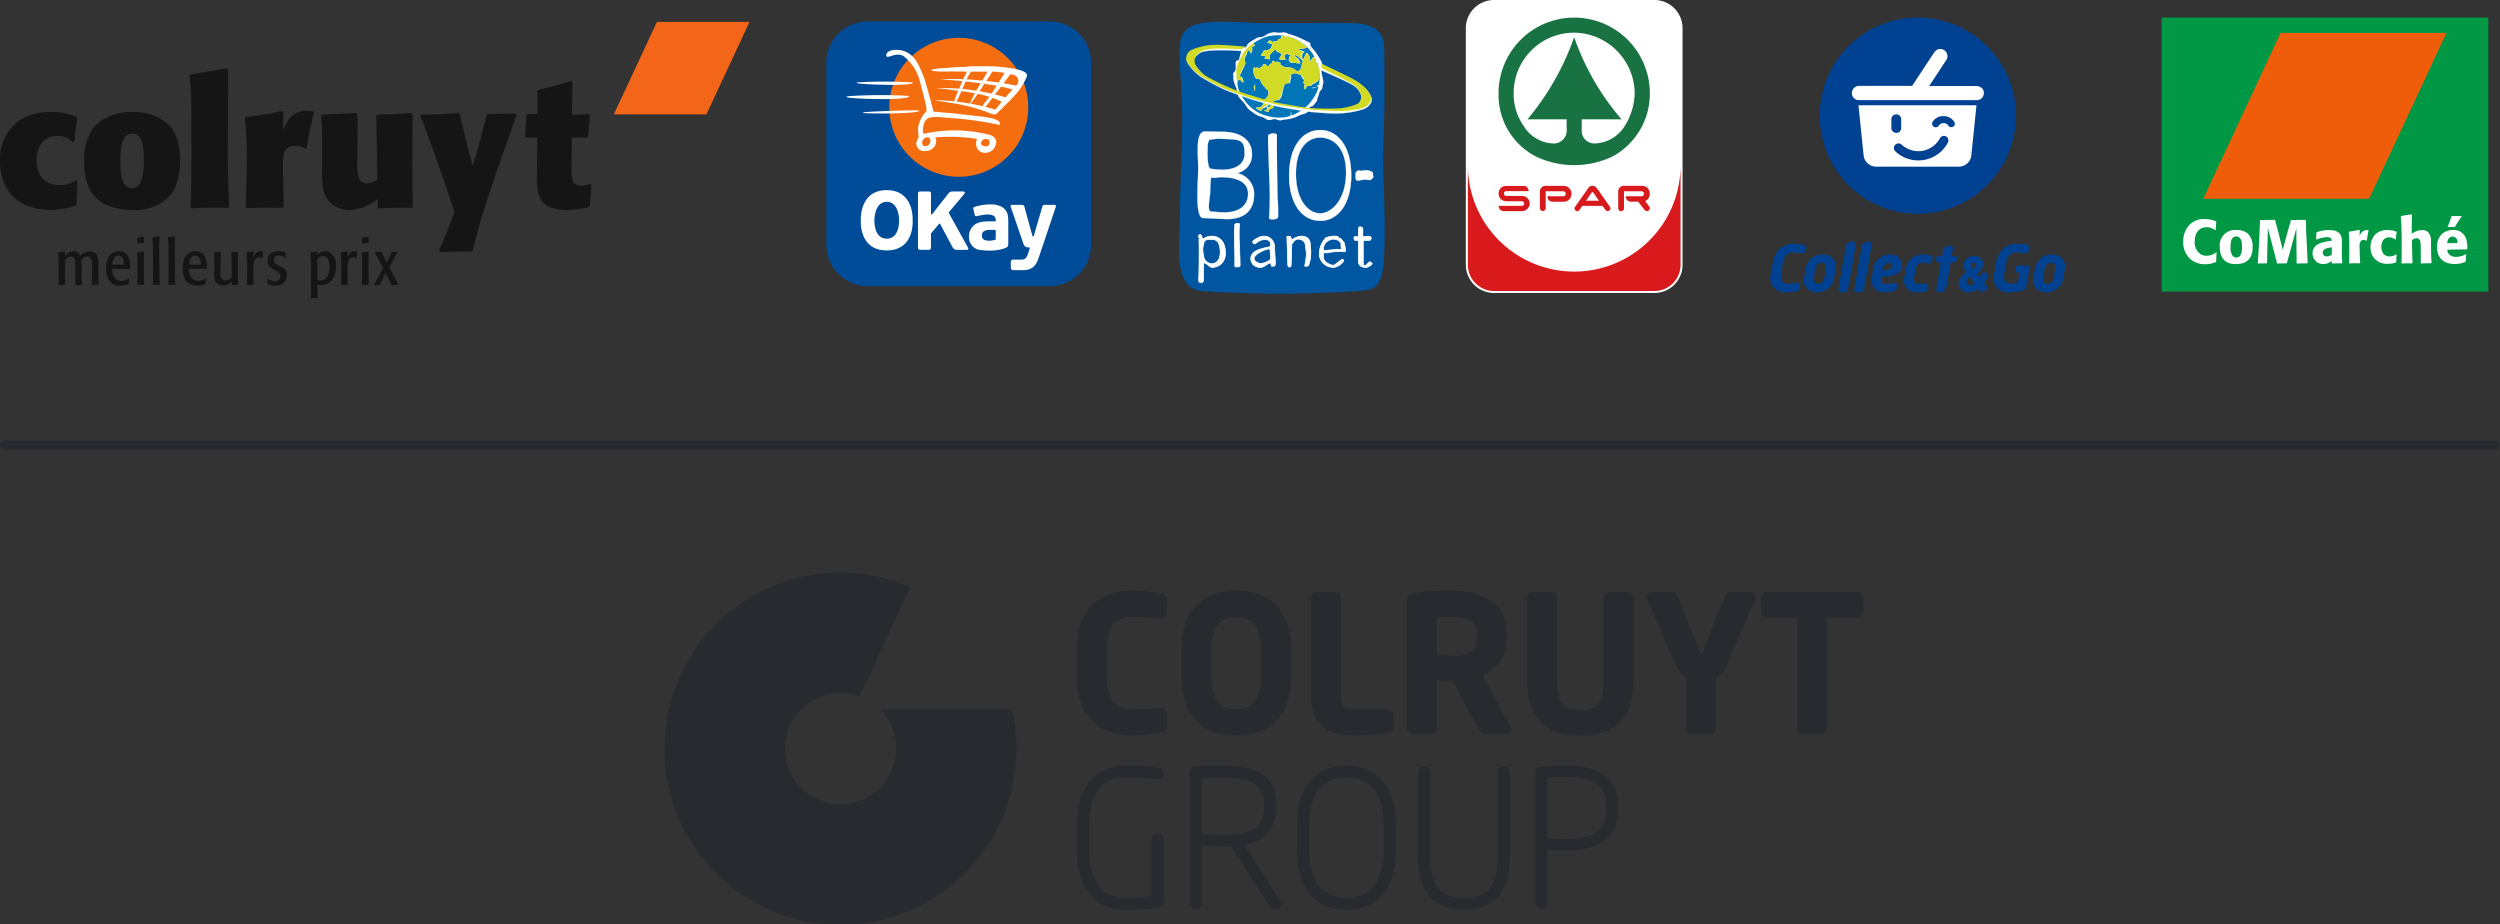<svg id="Group_92" data-name="Group 92" xmlns="http://www.w3.org/2000/svg" xmlns:xlink="http://www.w3.org/1999/xlink" width="302" height="111.665" viewBox="0 0 302 111.665">
  <rect x="0" y="0" width="302" height="111.665" fill="#333333" stroke="none"/>
  <defs>
    <clipPath id="clip-path">
      <rect id="Rectangle_74" data-name="Rectangle 74" width="302" height="111.665" fill="none"/>
    </clipPath>
  </defs>
  <g id="Group_92-2" data-name="Group 92" transform="translate(0 0)" clip-path="url(#clip-path)">
    <path id="Path_408" data-name="Path 408" d="M158.084,81.486a17.219,17.219,0,0,0-3.6-.364c-1.983,0-6.59.69-6.59,7.1V91.52c0,6.6,5.043,7.11,6.59,7.11a17.1,17.1,0,0,0,3.617-.371.792.792,0,0,0,.665-.754v-1.5a.649.649,0,0,0-.694-.716h-.062c-.632.054-2.233.177-3.483.177-2.015,0-3-1.291-3-3.949V88.225c0-2.693.953-3.942,3-3.942,1.059,0,2.492.091,3.483.176h.062a.651.651,0,0,0,.694-.717v-1.5a.789.789,0,0,0-.68-.755" transform="translate(-17.813 -9.771)" fill="#272a2e"/>
    <path id="Path_409" data-name="Path 409" d="M168.876,81.122c-4.274,0-6.633,2.568-6.633,7.237v3.03c0,4.669,2.359,7.241,6.633,7.241s6.638-2.573,6.638-7.241v-3.03c0-4.669-2.362-7.237-6.638-7.237m-3,7.237c0-2.792.928-4.034,3-4.034s3.01,1.242,3.01,4.034v3.03c0,2.789-.927,4.034-3.01,4.034s-3-1.245-3-4.034Z" transform="translate(-19.541 -9.771)" fill="#272a2e"/>
    <path id="Path_410" data-name="Path 410" d="M189.37,98.334c.391-.079.644-.23.644-.712V96.187a.694.694,0,0,0-.688-.695H185.2c-1.187,0-1.507-.361-1.507-1.683V82.018a.7.7,0,0,0-.69-.695h-2.223a.7.7,0,0,0-.7.695V93.81c0,4.29,2.9,4.845,5.433,4.845a24.137,24.137,0,0,0,3.852-.321" transform="translate(-21.69 -9.795)" fill="#272a2e"/>
    <path id="Path_411" data-name="Path 411" d="M196.848,97.754V91.935c.106.005.218.012.334.017.477.03,1.016.064,1.413.064h.171l3.182,5.9c.111.226.263.534.641.534h2.735a.493.493,0,0,0,.515-.515.54.54,0,0,0-.072-.3l-3.394-6.31a4.756,4.756,0,0,0,2.929-4.692v-.2c0-3.426-2.379-5.311-6.707-5.311a31.224,31.224,0,0,0-4.425.292c-.4.06-.923.215-.923.913V97.754a.692.692,0,0,0,.687.7h2.244a.677.677,0,0,0,.67-.7m0-13.407c.5-.037,1.365-.064,1.747-.064,2.16,0,3.123.661,3.123,2.15v.2c0,1.736-.819,2.351-3.123,2.351-.3,0-1.242-.03-1.747-.052Z" transform="translate(-23.275 -9.771)" fill="#272a2e"/>
    <path id="Path_412" data-name="Path 412" d="M216.174,98.654c4.251,0,6.411-2.219,6.411-6.591V81.994a.678.678,0,0,0-.7-.671h-2.221a.673.673,0,0,0-.69.671V92.063c0,2.631-.711,3.518-2.8,3.518s-2.807-.887-2.807-3.518V81.994a.675.675,0,0,0-.7-.671H210.45a.675.675,0,0,0-.692.671V92.063c0,4.371,2.159,6.591,6.415,6.591" transform="translate(-25.264 -9.795)" fill="#272a2e"/>
    <path id="Path_413" data-name="Path 413" d="M238.726,81.323H236.26a.746.746,0,0,0-.654.515l-2.686,6.676a1.75,1.75,0,0,1-.161.3.783.783,0,0,1-.177-.3L229.9,81.85a.727.727,0,0,0-.654-.527h-2.488a.583.583,0,0,0-.6.579.908.908,0,0,0,.067.284L229.6,89.96a3.169,3.169,0,0,0,1.342,1.7v6.121a.679.679,0,0,0,.674.7h2.241a.683.683,0,0,0,.676-.7V91.657a3.179,3.179,0,0,0,1.346-1.7l3.421-7.821a.666.666,0,0,0,.049-.237.607.607,0,0,0-.626-.579" transform="translate(-27.238 -9.795)" fill="#272a2e"/>
    <path id="Path_414" data-name="Path 414" d="M253.534,81.323H242.572a.676.676,0,0,0-.694.672v1.772a.653.653,0,0,0,.694.646h3.676V97.778a.7.7,0,0,0,.7.7h2.218a.7.7,0,0,0,.7-.7V84.414h3.673a.658.658,0,0,0,.7-.646V81.995a.68.68,0,0,0-.7-.672" transform="translate(-29.133 -9.795)" fill="#272a2e"/>
    <path id="Path_415" data-name="Path 415" d="M157.829,105.393a30.482,30.482,0,0,0-4.068-.225c-1.761,0-5.87.708-5.87,7.3v2.783c0,4.644,2.14,7.306,5.87,7.306a26.372,26.372,0,0,0,3.761-.255l.278-.035a.681.681,0,0,0,.6-.67v-7.558a.632.632,0,0,0-.625-.669h-.225a.637.637,0,0,0-.624.669v6.916a25.681,25.681,0,0,1-3.167.172c-2.874,0-4.391-2.033-4.391-5.875v-2.783c0-4.872,2.39-5.892,4.391-5.892a32.646,32.646,0,0,1,3.952.219h.128a.517.517,0,0,0,.587-.579v-.225c0-.244-.1-.543-.6-.6" transform="translate(-17.813 -12.667)" fill="#272a2e"/>
    <path id="Path_416" data-name="Path 416" d="M170,114.733c2.627-.55,3.851-2.033,3.851-4.634v-.112c0-3.379-1.894-4.82-6.338-4.82-.982,0-2.718.044-3.523.091a.7.7,0,0,0-.606.673v15.827a.654.654,0,0,0,.626.669h.225a.642.642,0,0,0,.631-.669v-6.864c.565.013,1.956.027,2.647.027h.829l4.709,7.2a.751.751,0,0,0,.534.306h.294a.569.569,0,0,0,.606-.581.9.9,0,0,0-.152-.448Zm-5.134-8.066c.7-.052,1.83-.069,2.647-.069,3.5,0,4.86.948,4.86,3.389v.112c0,2.534-1.223,3.39-4.86,3.39-.329,0-.913-.007-1.494-.014-.426-.005-.846-.01-1.152-.011Z" transform="translate(-19.679 -12.667)" fill="#272a2e"/>
    <path id="Path_417" data-name="Path 417" d="M184.107,105.167c-3.858,0-5.98,2.595-5.98,7.306v2.78c0,4.714,2.122,7.308,5.98,7.308s5.99-2.594,5.99-7.308v-2.78c0-4.712-2.129-7.306-5.99-7.306m4.509,7.306v2.78c0,3.9-1.518,5.876-4.509,5.876s-4.5-1.976-4.5-5.876v-2.78c0-3.9,1.515-5.877,4.5-5.877s4.509,1.979,4.509,5.877" transform="translate(-21.454 -12.667)" fill="#272a2e"/>
    <path id="Path_418" data-name="Path 418" d="M205.214,105.3h-.224a.636.636,0,0,0-.619.668v10.315c0,3.384-1.254,4.89-4.071,4.89-2.784,0-4.079-1.552-4.079-4.89V105.963a.648.648,0,0,0-.627-.668h-.23a.643.643,0,0,0-.618.668v10.315c0,4.122,1.924,6.3,5.554,6.3s5.54-2.178,5.54-6.3V105.963a.641.641,0,0,0-.625-.668" transform="translate(-23.456 -12.682)" fill="#272a2e"/>
    <path id="Path_419" data-name="Path 419" d="M214.555,105.168c-.733,0-1.789.038-3.079.112a.7.7,0,0,0-.6.668v15.81a.639.639,0,0,0,.628.668h.223a.648.648,0,0,0,.626-.668v-6.447c.462.032,1.318.077,2.2.077,4.268,0,6.344-1.65,6.344-5.046v-.381c0-3.182-2.133-4.794-6.344-4.794m-2.2,1.415c.609-.035,1.365-.052,2.2-.052,3.457,0,4.872.995,4.872,3.43v.381c0,2.615-1.415,3.681-4.872,3.681-.67,0-1.538-.033-2.2-.073Z" transform="translate(-25.399 -12.667)" fill="#272a2e"/>
    <path id="Path_420" data-name="Path 420" d="M119.247,99.9a6.71,6.71,0,1,1-4.425-6.306l6.15-13.185a21.261,21.261,0,1,0,12.276,14.768H117.3a6.676,6.676,0,0,1,1.949,4.724" transform="translate(-10.996 -9.473)" fill="#272a2e"/>
    <path id="Path_421" data-name="Path 421" d="M145.474,29.93a4.994,4.994,0,0,1-4.993,4.993H118.493a5,5,0,0,1-5-4.993V7.94a4.994,4.994,0,0,1,5-4.991h21.988a4.992,4.992,0,0,1,4.993,4.991Z" transform="translate(-13.67 -0.355)" fill="#004c99"/>
    <path id="Path_422" data-name="Path 422" d="M138.924,13.587a8.392,8.392,0,1,1-8.394-8.392,8.393,8.393,0,0,1,8.394,8.392" transform="translate(-14.711 -0.626)" fill="#f46e10"/>
    <path id="Path_423" data-name="Path 423" d="M126.313,18.947l.006.006-.006-.006" transform="translate(-15.214 -2.282)" fill="#fff"/>
    <path id="Path_424" data-name="Path 424" d="M126.387,19.022l-.055-.055c.026.026.047.045.055.055" transform="translate(-15.216 -2.284)" fill="#fff"/>
    <path id="Path_425" data-name="Path 425" d="M117.849,11.293a59.467,59.467,0,0,1,6.562.013c.333.179-1.056.384-4.393.26s-2.169-.274-2.169-.274" transform="translate(-14.17 -1.35)" fill="#fff"/>
    <path id="Path_426" data-name="Path 426" d="M116.478,13.192a59.3,59.3,0,0,1,7.266-.038c.367.217-1.172.483-4.866.358s-2.4-.32-2.4-.32" transform="translate(-14.003 -1.572)" fill="#fff"/>
    <path id="Path_427" data-name="Path 427" d="M118.7,15.376c.095-.054,6.244-.325,6.584-.191s-1.041.347-4.4.35-2.189-.159-2.189-.159" transform="translate(-14.274 -1.824)" fill="#fff"/>
    <path id="Path_428" data-name="Path 428" d="M138.54,11.692a40.48,40.48,0,0,0-9.443-.834c2.509.223,6.778.58,9.059,1.347.129-.173.391-.283.383-.513" transform="translate(-15.549 -1.302)" fill="#fff"/>
    <path id="Path_429" data-name="Path 429" d="M137.08,13.25a26.648,26.648,0,0,0-8.522-1.147l.736.063c2.4.34,5.046.488,7.211,1.6l.193.192a1,1,0,0,0,.382-.7" transform="translate(-15.484 -1.457)" fill="#fff"/>
    <path id="Path_430" data-name="Path 430" d="M128.459,13.753c-.183.029,1.784.308,2.3.394a23.357,23.357,0,0,1,3.907,1.03c.386.137,1.088.583,1.3.04.09-.232-.437-.383-1-.532a27.172,27.172,0,0,0-6.517-.931" transform="translate(-15.471 -1.656)" fill="#fff"/>
    <path id="Path_431" data-name="Path 431" d="M137.941,9.611l-.209.141L135.955,12.6c-.232.4-1.116,1.238-1.117,1.733.506-.086,1.2-1.3,1.469-1.62.8-.956,1.393-1.827,2.168-2.838.028-.247-.356-.177-.534-.264" transform="translate(-16.24 -1.158)" fill="#fff"/>
    <path id="Path_432" data-name="Path 432" d="M135.988,9.392l-.478.038c-.522,1.008-1.408,2.315-1.943,3.385l-.493,1.082c.88-1.009,2.305-3.334,3.018-4.4Z" transform="translate(-16.028 -1.131)" fill="#fff"/>
    <path id="Path_433" data-name="Path 433" d="M136.576,9.212c-1.056-.116-2.3-.032-3.363-.093,0,0-4.663.215-5.17.377-.3.095-.063.193.67.23.554.03,1.435.008,1.435.008.156-.019.764,0,.764,0s3.081.042,4.277,0a12.636,12.636,0,0,1,2.233.3l-.064.056A1.289,1.289,0,0,1,138,10.2a.749.749,0,0,1,.14,1.26c-.959,1.016-1.578,1.746-2.558,2.944l.207.427.741-.708c1.447-1.459,2.219-2.127,2.891-3.722.119-.283.284-.852-2.843-1.192" transform="translate(-15.407 -1.098)" fill="#fff"/>
    <path id="Path_434" data-name="Path 434" d="M132.963,9.392l-.23.022c-.244.658-.612,1.23-.858,1.935,0,0-.959,1.976-.8,2.271h.112c.6-.861,1.281-3.115,1.99-3.932a.227.227,0,0,0-.211-.3" transform="translate(-15.785 -1.131)" fill="#fff"/>
    <path id="Path_435" data-name="Path 435" d="M136.594,9.212c-1.056-.116-3.363-.093-3.363-.093s-4.663.215-5.17.377" transform="translate(-15.424 -1.098)" fill="#fff"/>
    <path id="Path_436" data-name="Path 436" d="M134.7,17.364a1.1,1.1,0,0,0-.287-.182l-.14-.047a16.846,16.846,0,0,0-7.994-.152.349.349,0,0,1-.133-.357c.135-2.109.958-1.692,4.1-1.493a44.6,44.6,0,0,1,5.109.766c.123.021.121-.2.045-.321-.318-.542-2.459-.709-3.063-.775-.55-.061-2.267-.26-2.267-.26l-2.647-.24c-.042-.276-.985-3.709-1.094-3.98-.585-1.439-1.217-3.48-3.4-3.48-1.179,0-1.35.661-1.124.834.2.157,1.186-.59,2.035-.053a5.654,5.654,0,0,1,1.961,3.11c.069.3.944,3.337.765,3.531a3.719,3.719,0,0,0-1.007,2.044,7.488,7.488,0,0,0,.079,1.055c-.157.4-.442.706-.194,1.2a.95.95,0,0,0,.975.5,1.351,1.351,0,0,0,1.068-.458,1.129,1.129,0,0,0,.152-1.187,21.685,21.685,0,0,1,5.052.179,1.351,1.351,0,0,0,0,1.122,1.1,1.1,0,0,0,1.371.5,1.221,1.221,0,0,0,.883-.958.748.748,0,0,0-.245-.892m-7.72.763a.578.578,0,0,1-.7.323c-.248-.1-.238-.386-.194-.575.069-.318.534-.622.83-.385a.571.571,0,0,1,.079.081l0,0s0,0,0,0l0,0a.646.646,0,0,1-.013.557m6.97.339c-.215.083-.829.011-.785-.4a.582.582,0,0,1,.886-.382.485.485,0,0,1-.1.784" transform="translate(-14.66 -0.824)" fill="#fff"/>
    <path id="Path_437" data-name="Path 437" d="M136.249,30.132a.082.082,0,0,0,.064-.078v-.011c0-.047,0-.1,0-.128-.024-.391-.309-.551-.661-.6a3.243,3.243,0,0,0-.895.032c-.16.023-.318.054-.477.088a1.571,1.571,0,0,1-.31.064h-.025a.193.193,0,0,1-.167-.135l-.178-.785,0-.017a.189.189,0,0,1,.116-.175l.01-.005a6.948,6.948,0,0,1,.763-.19,6.656,6.656,0,0,1,.856-.109c.164-.01.328-.013.492-.008a2.637,2.637,0,0,1,1.274.334,1.528,1.528,0,0,1,.685,1.122,7.8,7.8,0,0,1,.032.875v2.257a1.816,1.816,0,0,1-.032.42c-.061.172-.267.241-.451.307a3.373,3.373,0,0,1-.595.157c-.219.036-.433.074-.663.092a8.043,8.043,0,0,1-1.08,0,2.777,2.777,0,0,1-.337-.04,1.544,1.544,0,0,1-1.581-1.435,1.986,1.986,0,0,1,.051-.692,1.7,1.7,0,0,1,1.135-1.2,2.488,2.488,0,0,1,.556-.12,12.885,12.885,0,0,1,1.422-.024m-.005,2.227a.123.123,0,0,0,.063-.111l0-1.009a.08.08,0,0,0-.079-.08h-.011c-.035,0-.49-.011-.752.005a1.028,1.028,0,0,0-.672.221.748.748,0,0,0-.138.627.52.52,0,0,0,.315.369,1.756,1.756,0,0,0,.693.076,3.094,3.094,0,0,0,.583-.1" transform="translate(-16.028 -3.382)" fill="#fff"/>
    <path id="Path_438" data-name="Path 438" d="M122.85,29.752s.1,2.227-1.493,2.227-1.493-2.227-1.493-2.227-.024-2.229,1.493-2.229,1.493,2.229,1.493,2.229m-1.493-3.64c-3.357,0-3.132,3.643-3.132,3.643s-.285,3.64,3.132,3.64,3.129-3.64,3.129-3.64.228-3.643-3.129-3.643" transform="translate(-14.239 -3.145)" fill="#fff"/>
    <path id="Path_439" data-name="Path 439" d="M140.358,32.87a.588.588,0,0,0,.557.407h.121a.081.081,0,0,1,.081.08l-.184.593a1.7,1.7,0,0,1-.351.667.9.9,0,0,1-.544.132H139.1a.276.276,0,0,0-.277.275v.724a.275.275,0,0,0,.277.274l.527,0h.678v0a2.141,2.141,0,0,0,.807-.132,1.66,1.66,0,0,0,.49-.305,2.5,2.5,0,0,0,.57-1.021c.17-.456,2.1-6.229,2.1-6.229a.1.1,0,0,0,0-.039.163.163,0,0,0-.162-.162H142.9a.276.276,0,0,0-.265.2L141.595,31.9a.082.082,0,0,1-.077.057.081.081,0,0,1-.077-.06l-.977-3.539a.279.279,0,0,0-.272-.22h-1.23a.164.164,0,0,0-.165.162.232.232,0,0,0,.005.045Z" transform="translate(-16.717 -3.389)" fill="#fff"/>
    <path id="Path_440" data-name="Path 440" d="M126.077,26.534a.237.237,0,0,1,.236-.237h1.1a.237.237,0,0,1,.236.237v2.46a.078.078,0,0,0,.079.076.079.079,0,0,0,.062-.034l1.983-2.523a.582.582,0,0,1,.456-.216h1.341a.162.162,0,0,1,.164.161.155.155,0,0,1-.034.1l-1.85,2.2a.154.154,0,0,0-.04.106.142.142,0,0,0,.018.074l2.319,4.193a.146.146,0,0,1,.011.059.163.163,0,0,1-.162.164h-1.223a.578.578,0,0,1-.506-.294l-1.515-2.844a.07.07,0,0,0-.064-.037.082.082,0,0,0-.055.021l-.929,1.1a.279.279,0,0,0-.062.172l.005,1.636a.236.236,0,0,1-.236.236h-1.1a.236.236,0,0,1-.236-.236Z" transform="translate(-15.185 -3.167)" fill="#fff"/>
    <path id="Path_441" data-name="Path 441" d="M224.1,0H204.728a3.41,3.41,0,0,0-3.408,3.4V31.994a3.41,3.41,0,0,0,3.408,3.4H224.1a3.407,3.407,0,0,0,3.4-3.4V3.4A3.408,3.408,0,0,0,224.1,0" transform="translate(-24.248 0)" fill="#fff"/>
    <path id="Path_442" data-name="Path 442" d="M218.426,25.521c.223,0,.362.083.567.347l1.543,2.207a.313.313,0,0,1-.068.421.325.325,0,0,1-.467-.043l-.369-.513H217.2l-.369.521a.3.3,0,0,1-.434.059.314.314,0,0,1-.1-.431l1.559-2.221a.634.634,0,0,1,.566-.347m.091.818c-.04-.059-.054-.064-.1-.064s-.069.024-.1.067c-.05.071-.67.982-.678.982H219.2l-.686-.985" transform="translate(-26.046 -3.074)" fill="#d81a1c"/>
    <path id="Path_443" data-name="Path 443" d="M206.645,25.532h2.216c.55,0,.6.632.6.632h-2.729a.263.263,0,0,0-.259.281.279.279,0,0,0,.252.3h1.929a.934.934,0,0,1,.926.871.955.955,0,0,1-.851.964H206.47a.6.6,0,0,1-.634-.639h2.8a.293.293,0,0,0,.277-.277.289.289,0,0,0-.249-.279h-1.893a.925.925,0,0,1-.951-.938.9.9,0,0,1,.827-.914" transform="translate(-24.79 -3.075)" fill="#d81a1c"/>
    <path id="Path_444" data-name="Path 444" d="M222.875,25.521h2.295a.923.923,0,0,1,.889.964v.042a.943.943,0,0,1-.545.836s.022.035.512.7a.348.348,0,0,1-.538.424c-.156-.182-.339-.421-.834-1.051h-.9a.62.62,0,0,1-.6-.651h1.937a.3.3,0,0,0,.274-.3.309.309,0,0,0-.274-.308h-2.142l0,2.031a.351.351,0,1,1-.7.008V26.148a.69.69,0,0,1,.624-.627" transform="translate(-26.769 -3.074)" fill="#d81a1c"/>
    <path id="Path_445" data-name="Path 445" d="M212.118,25.525h2.295a.923.923,0,0,1,.887.966v.043a.949.949,0,0,1-.543.836,2.1,2.1,0,0,1-.321.072h-1.444a.609.609,0,0,1-.582-.656h1.921a.3.3,0,0,0,.278-.295.31.31,0,0,0-.274-.309h-2.142l0,2.029a.35.35,0,1,1-.7.009V26.155a.686.686,0,0,1,.622-.63" transform="translate(-25.473 -3.074)" fill="#d81a1c"/>
    <path id="Path_446" data-name="Path 446" d="M205.817,11.554a8.346,8.346,0,0,0,4.569,7.672,10.81,10.81,0,0,0,9.133,0,8.6,8.6,0,0,0,4.569-7.672,9.136,9.136,0,1,0-18.272,0" transform="translate(-24.789 -0.291)" fill="#197241"/>
    <path id="Path_447" data-name="Path 447" d="M215.2,5.034a31.974,31.974,0,0,1-5.647,9.925h4.728l.018,1.361a1.571,1.571,0,0,1-1.516,1.556,4.37,4.37,0,0,1-3.72-2.173,6.682,6.682,0,0,1-1.174-3.9A7.3,7.3,0,0,1,215.2,4.488,7.4,7.4,0,0,1,222.51,11.8a7.8,7.8,0,0,1-1.139,3.86,4.434,4.434,0,0,1-3.694,2.212,1.517,1.517,0,0,1-1.566-1.562V14.959h4.811A30.621,30.621,0,0,1,215.2,5.034" transform="translate(-25.039 -0.541)" fill="#fff"/>
    <path id="Path_448" data-name="Path 448" d="M201.6,22.692a12.847,12.847,0,1,0,25.694,0l0,12.034a3.161,3.161,0,0,1-3.158,3.158H204.761a3.162,3.162,0,0,1-3.159-3.158Z" transform="translate(-24.281 -2.733)" fill="#d81a1c"/>
    <path id="Path_449" data-name="Path 449" d="M171.089,3.132c.744.045,7.164.006,10.345.006,2.187,0,5.21-.136,5.284,3.034.019.858.034,4.339.034,5.953,0,2.72-.2,7.1-.185,7.657.538,14.716.14,15.346-2.4,15.685a138.12,138.12,0,0,1-19.315.063C161.2,35.4,162,30.178,162,27.759c0-5.692.559-11.671.168-17.352-.474-6.951-.75-7.853,8.923-7.275" transform="translate(-19.503 -0.36)" fill="#0056a0"/>
    <path id="Path_450" data-name="Path 450" d="M164.63,32.556c-.152,0,.023-.4.184-.343.068.026.208.161.186.22.022.033-.018.047-.025.047-.221,0-.242.077-.344.077m.023.383c.038,1.214,0,4.331-.037,4.765a.322.322,0,0,0,.129.3.972.972,0,0,0,.254.026c.266-.045.191-.578.191-.578l.038-1.776c.283-.154.613.512,1.079.512a1.638,1.638,0,0,0,1.547-1.822c0-1.406-.842-1.965-1.568-1.965a1.764,1.764,0,0,0-1.136.344L165,32.536s-.361-.122-.347.4m.461,1.005a4.255,4.255,0,0,1,.191-.881c.185-.312.529-.254.987-.254.836,0,.935,1.005.935,1.544,0,1.05-.59,1.392-1,1.392a1.1,1.1,0,0,1-.921-.6,4.6,4.6,0,0,1-.191-1.2" transform="translate(-19.822 -3.879)" fill="#fff"/>
    <path id="Path_451" data-name="Path 451" d="M164.64,32.567c-.151,0,.024-.4.185-.344.069.026.2.163.182.221.022.032-.016.047-.024.047C164.763,32.491,164.74,32.567,164.64,32.567Zm.024.38c.039,1.209,0,4.317-.037,4.75a.32.32,0,0,0,.128.3.857.857,0,0,0,.252.026c.266-.044.191-.576.191-.576l.037-1.769c.283-.156.609.509,1.073.509a1.631,1.631,0,0,0,1.538-1.815c0-1.4-.837-1.959-1.559-1.959a1.768,1.768,0,0,0-1.128.341l-.151-.206S164.648,32.425,164.664,32.947Zm.457,1a4.228,4.228,0,0,1,.191-.879c.18-.31.523-.252.982-.252.831,0,.929,1,.929,1.538,0,1.047-.587,1.39-1,1.39a1.086,1.086,0,0,1-.914-.6A4.679,4.679,0,0,1,165.121,33.95Z" transform="translate(-19.823 -3.881)" fill="none" stroke="#fff" stroke-width="0.093"/>
    <path id="Path_452" data-name="Path 452" d="M169.579,30.834c-.038.525-.046,1.03-.046,1.148,0,1.108.069,2.483.046,3.844-.008.215.651.124.651-.034-.024-2.391-.192-3.111-.077-5.023.009-.186-.559-.116-.573.066m.222,2.23a.427.427,0,0,0-.046-.2c-.055-.128-.015.506.024.372a.72.72,0,0,0,.022-.177" transform="translate(-20.419 -3.693)" fill="#fff"/>
    <path id="Path_453" data-name="Path 453" d="M169.587,30.844c-.037.522-.043,1.027-.043,1.143,0,1.106.066,2.475.043,3.83-.008.213.634.124.634-.033-.023-2.384-.186-3.1-.076-5.006C170.154,30.591,169.6,30.663,169.587,30.844Zm.216,2.222a.425.425,0,0,0-.045-.194c-.051-.129-.014.5.023.368A.7.7,0,0,0,169.8,33.066Z" transform="translate(-20.421 -3.694)" fill="none" stroke="#fff" stroke-width="0.093"/>
    <path id="Path_454" data-name="Path 454" d="M174.31,35.93c-.084-.119,0-.157,0-.157-.062-.026.283.557,0,.157m-.154-1.542c-.091-.119.077-.677.077-.677-.062-.024.039.819-.077.677m-2.067,1.385.091.026c0,.286-.016-.013-.062.077,0,0-.135.156-.029-.1m2.036-1.673.047,1.05c.062.188-.728.585-1.2.585-.36,0-.789-.3-.789-.6,0-.643,2.007-1.408,1.953-1.081Zm.529,1.946c.153-.006.092-.726.085-.816l-.093-1.6a1.246,1.246,0,0,0-1.279-1.2c-.643,0-1.532.66-1.347.739l.069.135c.259.253.473-.389,1.265-.447.7-.054.818.22.818.629v.2l-.191.043c-.936.215-2.207.434-2.207,1.461a1.1,1.1,0,0,0,1.172,1.024c.5,0,.789-.453,1.225-.558l.138.428Z" transform="translate(-20.689 -3.906)" fill="#fff"/>
    <path id="Path_455" data-name="Path 455" d="M174.3,35.923c-.084-.117,0-.157,0-.157C174.242,35.742,174.586,36.322,174.3,35.923Zm-.152-1.536c-.091-.117.076-.672.076-.672C174.166,33.69,174.266,34.528,174.153,34.387ZM172.1,35.766l.09.026c0,.284-.016-.012-.061.077C172.127,35.87,171.99,36.025,172.1,35.766ZM174.12,34.1l.046,1.046c.062.186-.721.58-1.194.58-.357,0-.784-.3-.784-.592,0-.64,1.994-1.4,1.941-1.077Zm.527,1.936c.151-.008.09-.725.084-.814l-.092-1.587a1.24,1.24,0,0,0-1.271-1.2c-.639,0-1.523.66-1.34.736l.07.137c.259.25.471-.388,1.255-.447.7-.052.813.22.813.627v.2l-.189.043c-.929.215-2.192.434-2.192,1.453a1.1,1.1,0,0,0,1.165,1.019c.494,0,.783-.451,1.216-.554l.139.425Z" transform="translate(-20.69 -3.907)" fill="none" stroke="#fff" stroke-width="0.093"/>
    <path id="Path_456" data-name="Path 456" d="M177.327,33.387c.237-.24.413-.772,1.088-.545.6.2.559.63.6.993a7.438,7.438,0,0,1,.092.817,10.18,10.18,0,0,1-.207,1.327c-.022.135.153.1.153.1l.254-.032a2.146,2.146,0,0,0,.106-.2,4.63,4.63,0,0,0,.161-2.209c.062-.934-.484-1.215-1.08-1.215a1.983,1.983,0,0,0-1.165.476l-.077-.208a.478.478,0,0,0-.062-.183c-.1-.116-.46-.043-.46-.043l.114,3.511s.108.2.23.2.177-.2.177-.2Z" transform="translate(-21.286 -3.906)" fill="#fff"/>
    <path id="Path_457" data-name="Path 457" d="M177.334,33.393c.236-.238.413-.768,1.08-.541.594.2.556.625.594.986a7.545,7.545,0,0,1,.092.813,10.423,10.423,0,0,1-.2,1.323c-.026.135.151.1.151.1l.252-.033a2.15,2.15,0,0,0,.106-.194,4.614,4.614,0,0,0,.159-2.2c.061-.929-.48-1.209-1.073-1.209a1.979,1.979,0,0,0-1.157.471l-.077-.207a.426.426,0,0,0-.061-.18c-.1-.116-.456-.045-.456-.045l.113,3.5s.11.2.23.192.174-.192.174-.192Z" transform="translate(-21.287 -3.907)" fill="none" stroke="#fff" stroke-width="0.093"/>
    <path id="Path_458" data-name="Path 458" d="M183.839,34.23c-.092-.117.03-.287.03-.287-.061-.024.084.429-.03.287m-.6-.208c-.551.085-1.456.135-1.456.135-.207.006-.091-.887.467-1.16a1.276,1.276,0,0,1,.752-.206c.237.043.65.154.726.4.023.073.107.026.094.2-.033.326.1.638,0,.662a3,3,0,0,0-.584-.033m-.934.39a7.075,7.075,0,0,1,1.969-.085c.121-.018.128-.369-.009-.784-.024-.058-.052-.325-.085-.376-.061-.1-.076-.02-.136-.117-.114-.189-.215-.357-.422-.377-.061-.005-.107-.162-.137-.173a1.3,1.3,0,0,0-.589-.071,2.42,2.42,0,0,0-.858.175c-.186.069-.108.069-.139.109a2.777,2.777,0,0,0-.7,1.607,1.553,1.553,0,0,0,0,.519,1.7,1.7,0,0,0,1.695,1.374c.727,0,1.461-.9,1.2-.893l-.046-.084c-.2-.053-1.021.8-1.2.733-1.383-.365-1.158-1.032-1.158-1.55a1.188,1.188,0,0,0,.613-.006" transform="translate(-21.822 -3.906)" fill="#fff"/>
    <path id="Path_459" data-name="Path 459" d="M183.834,34.232c-.091-.116.031-.285.031-.285C183.805,33.923,183.948,34.375,183.834,34.232Zm-.594-.207c-.548.084-1.447.134-1.447.134-.2.007-.091-.882.464-1.153A1.283,1.283,0,0,1,183,32.8c.236.045.646.156.723.4.024.071.106.025.093.2-.033.323.1.632,0,.658A2.985,2.985,0,0,0,183.24,34.026Zm-.929.387a7.118,7.118,0,0,1,1.957-.084c.123-.018.128-.368-.008-.779-.022-.06-.054-.325-.084-.375-.061-.1-.076-.019-.136-.116-.114-.188-.215-.355-.42-.375-.061-.005-.107-.161-.137-.174a1.308,1.308,0,0,0-.585-.071,2.447,2.447,0,0,0-.854.175c-.181.07-.1.07-.138.11a2.738,2.738,0,0,0-.692,1.6,1.492,1.492,0,0,0,0,.516A1.686,1.686,0,0,0,182.9,36.2c.722,0,1.453-.895,1.194-.889l-.045-.082c-.2-.053-1.014.793-1.2.728-1.375-.365-1.15-1.027-1.15-1.543A1.171,1.171,0,0,0,182.312,34.413Z" transform="translate(-21.823 -3.907)" fill="none" stroke="#fff" stroke-width="0.093"/>
    <path id="Path_460" data-name="Path 460" d="M186.067,32.792l.412.013v2.022c0,.654-.053,1.231.959,1.231.207,0,.91-.408.66-.543l-.109-.072c-.114-.228-.46.252-.581.343-.376.28-.331-.383-.331-.734V32.8l.835-.026.138-.207a.6.6,0,0,0-.024-.13c-.1-.3-.949-.065-.949-.065a1.448,1.448,0,0,1-.062-.466,2.143,2.143,0,0,0-.013-.643s-.275-.188-.4-.109a.349.349,0,0,0-.093.149l-.032,1.07s-.391-.116-.5.012.092.4.092.4" transform="translate(-22.395 -3.75)" fill="#fff"/>
    <path id="Path_461" data-name="Path 461" d="M186.077,32.8l.41.011v2.016c0,.654-.053,1.228.948,1.228.207,0,.905-.407.654-.542l-.108-.072c-.113-.227-.454.252-.573.344-.375.278-.328-.383-.328-.732V32.807l.827-.023.137-.208a.71.71,0,0,0-.023-.129c-.1-.3-.941-.064-.941-.064a1.432,1.432,0,0,1-.062-.465,2.143,2.143,0,0,0-.013-.639s-.274-.187-.395-.11c-.053.032-.092.15-.092.15l-.03,1.064s-.388-.116-.5.013S186.077,32.8,186.077,32.8Z" transform="translate(-22.397 -3.752)" fill="none" stroke="#fff" stroke-width="0.093"/>
    <path id="Path_462" data-name="Path 462" d="M186.158,24.389s.067.259.248.259c.634,0,.369-.224,1.484-.069.182.017.453-.362.453-.362l-.083-.6a1.458,1.458,0,0,0-.988-.239c-.825.1-.092.05-.7.017-.257-.017-.413.309-.413.309Z" transform="translate(-22.422 -2.814)" fill="#fff"/>
    <path id="Path_463" data-name="Path 463" d="M165.682,20.427c.013-.542-.027-1.084.253-1.382l.981-.122c2.549.126,3.24-.082,3.24,1.775s-2.048,2.1-3.45,1.939l-.688-.084c-.295-.134-.363-1.287-.336-2.127m.307,5.067c0-.651.085-1.681.085-1.681.042-.31.325-.121.507-.149.209-.04.573-.08.573-.08,2.4-.028,3.424.758,3.424,2.018,0,1.151-.8,2.412-3.451,2.209l-1.067-.082c-.463-.107-.071-1.828-.071-2.235m-.741,3.02,2.454.122c3.044.136,3.605-1.694,3.605-2.939a2.585,2.585,0,0,0-2.063-2.615,2.249,2.249,0,0,0,1.811-2.276c0-1.178-.73-2.669-3.521-2.709l-2.118-.041c-1.321-.047-.814,2.952-.87,4.891-.071,2.181-.352,5.758.7,5.568" transform="translate(-19.808 -2.175)" fill="#fff"/>
    <path id="Path_464" data-name="Path 464" d="M165.684,20.429c.013-.541-.027-1.083.253-1.379l.98-.122c2.546.125,3.238-.082,3.238,1.773s-2.046,2.1-3.449,1.938l-.684-.084C165.725,22.421,165.656,21.27,165.684,20.429Zm.307,5.065c0-.65.087-1.68.087-1.68.04-.31.32-.12.5-.148.211-.041.575-.081.575-.081,2.4-.028,3.419.757,3.419,2.016,0,1.151-.8,2.411-3.446,2.208l-1.067-.082C165.6,27.62,165.991,25.9,165.991,25.494Zm-.741,3.019,2.452.121c3.041.135,3.6-1.691,3.6-2.938a2.584,2.584,0,0,0-2.06-2.613,2.249,2.249,0,0,0,1.808-2.274c0-1.179-.73-2.667-3.518-2.709l-2.115-.04c-1.32-.047-.813,2.95-.87,4.888C164.479,25.127,164.2,28.7,165.249,28.513Z" transform="translate(-19.808 -2.175)" fill="none" stroke="#fff" stroke-width="0.031"/>
    <path id="Path_465" data-name="Path 465" d="M175.388,28.4a17.644,17.644,0,0,0-.077-2.279c0-2.182-.114-4.889-.077-7.569.013-.423-1.08-.244-1.08.063.038,4.712.318,6.126.127,9.892-.011.371,1.082.25,1.107-.108" transform="translate(-20.976 -2.204)" fill="#fff"/>
    <path id="Path_466" data-name="Path 466" d="M180.8,18.765c1.437,0,3.131,1.043,3.131,4.24s-1.694,4.918-3.131,4.918-2.931-1.584-2.931-4.781,1.492-4.377,2.931-4.377m0-.908c-2.158,0-3.757,2.018-3.757,5.486s1.6,5.488,3.757,5.488,3.757-2.018,3.757-5.488-1.6-5.486-3.757-5.486" transform="translate(-21.324 -2.151)" fill="#fff"/>
    <path id="Path_467" data-name="Path 467" d="M180.8,18.768c1.436,0,3.129,1.041,3.129,4.238s-1.693,4.917-3.129,4.917-2.931-1.586-2.931-4.781S179.367,18.768,180.8,18.768Zm0-.908c-2.158,0-3.755,2.018-3.755,5.483s1.6,5.484,3.755,5.484,3.753-2.017,3.753-5.484S182.961,17.86,180.8,17.86Z" transform="translate(-21.324 -2.151)" fill="none" stroke="#fff" stroke-width="0.031"/>
    <path id="Path_468" data-name="Path 468" d="M175.519,14.988a4.4,4.4,0,0,0,1.693-.432c.779-.389,1.085-.172,1.3-.82s.175,0,.654-.6.3-.3.347-.56.171-.433.26-.822.347-.259.391-.778.13-.172.086-.6-.173-.735-.218-1.209.262-.821-.086-1.337a7.248,7.248,0,0,0-1-1.469c-.606-.646.22-.476-.822-.908a9.836,9.836,0,0,0-1.736-.734c-.522-.085-.565-.345-1.173-.259s-.738-.128-1.346.044-.563.345-1,.474-.217-.129-1.085.389-.651.6-.869.819-.563.3-.606.605-.132.39-.219.821-.434,0-.434.6a3.447,3.447,0,0,1,0,.734c-.042.216-.39.432-.3.648s-.042.259.087.778.261.559.348,1.035a2.143,2.143,0,0,0,.217.778c.13.257.653.689.868,1.078a2.129,2.129,0,0,0,.824.82,2.652,2.652,0,0,0,1.085.562c.565.172.478.387.955.387s.391-.215.911-.043.347.085.869,0" transform="translate(-20.396 -0.534)" fill="#fff"/>
    <path id="Path_469" data-name="Path 469" d="M175.623,4.916a4.534,4.534,0,0,1,1.931.69,5.311,5.311,0,0,1,1.521,1.554c.238.453.347.627.347.627s.064.3-.088.237-.174.129,0,.129.2-.108.2-.108a3.472,3.472,0,0,1,.324,1.273,4.808,4.808,0,0,1-.066,1.4c-.106.605.066.065-.149.131s.087.194-.347.279a7.1,7.1,0,0,1-.847.109.384.384,0,0,1,.347-.045.808.808,0,0,0,.455.021c.175-.021.392-.279.435-.194s.021.129.021.129a2.557,2.557,0,0,1-.347.885,5.742,5.742,0,0,1-.868,1.209,5.759,5.759,0,0,1-1.518,1.079,3.819,3.819,0,0,1-.522.237s.023.042.023-.172a.656.656,0,0,0-.153-.387.728.728,0,0,1,.068.387.361.361,0,0,1-.11.2,2.243,2.243,0,0,1-.737.171,5.125,5.125,0,0,1-2.019-.171,4.558,4.558,0,0,1-2-1.08,5.334,5.334,0,0,1-1.324-1.835,3.125,3.125,0,0,1-.259-.863l-.021-.172a5.191,5.191,0,0,1,0-1.643A3.929,3.929,0,0,1,171,6.686a4.348,4.348,0,0,1,1.672-1.339,3.85,3.85,0,0,1,1.628-.475,4.448,4.448,0,0,1,1.324.043" transform="translate(-20.457 -0.583)" fill="#0076b8"/>
    <path id="Path_470" data-name="Path 470" d="M175.244,8.427c-.261-.043-.087-.2-.3-.066s-.019.087-.238-.042-.2-.108-.281-.021.172.2-.152.281-.087.216-.3.281-.347-.215-.347-.215-.3-.087-.324.107-.348.259-.435.367-.283-.2-.347-.044-.26-.215-.369.086a1.831,1.831,0,0,0,.281,1.167c.132.15.39-.173.587.345s.5.648.607.861.281.09.325.391a.667.667,0,0,1-.129.646c-.2.325-.325.216-.391.474s-.022.325-.173.518.13.087-.261.238-.586.021-.5.151.543.367.628.237-.085-.085.414-.325.779-.732,1.193-.841.542.065.78-.5.174-1.6.717-1.6.238-.044.413-.5-.2-.473.13-.581.237-.173.369-.13.194-.021.324.065a1.948,1.948,0,0,0,.5.151s-.13.022.108.389.651.3.586.56-.37,1.013-.218.712.152-.366.652-.5a1.643,1.643,0,0,0,.8-.41.644.644,0,0,0,.2-.3s.019-.518,0-.972a1.807,1.807,0,0,0-.2-.69c-.021-.129-.021-.41-.086-.3s-.108.043-.174-.151.153-.172-.023-.388-.347,0-.52.281-.108.15-.13.021a4.014,4.014,0,0,1-.021-.432s-.325-.646-.435-.411A10.157,10.157,0,0,0,178,8.6a1.3,1.3,0,0,1-.217.712c-.151.13-.369.281-.543.045a1.4,1.4,0,0,0-1-.325,1.418,1.418,0,0,1-.849-.346c0-.107.108-.215-.151-.259" transform="translate(-20.73 -0.879)" fill="#fff"/>
    <path id="Path_471" data-name="Path 471" d="M175.246,8.429c-.259-.043-.087-.2-.3-.066s-.019.087-.238-.043-.2-.107-.281-.02.173.2-.152.281-.087.216-.3.281-.348-.215-.348-.215-.3-.087-.324.106-.347.258-.434.368-.283-.2-.347-.044-.26-.215-.37.086a1.835,1.835,0,0,0,.283,1.165c.13.149.389-.174.585.344s.5.646.607.863.282.088.327.389a.673.673,0,0,1-.13.647c-.2.323-.327.214-.391.475s-.024.324-.175.517.13.085-.259.237-.586.021-.5.151.543.365.628.237-.085-.085.413-.325.778-.733,1.192-.839.542.062.782-.5.172-1.6.715-1.6.238-.042.412-.5-.2-.472.131-.582.238-.171.369-.128.2-.024.324.063a1.875,1.875,0,0,0,.5.15s-.131.024.107.39.652.3.586.561-.369,1.011-.217.712.153-.368.651-.5a1.64,1.64,0,0,0,.8-.41.635.635,0,0,0,.194-.3s.022-.515,0-.969a1.774,1.774,0,0,0-.194-.69c-.022-.129-.022-.411-.086-.3s-.108.042-.174-.151.151-.172-.023-.388-.346,0-.52.281-.109.15-.13.021a4.014,4.014,0,0,1-.021-.432s-.325-.646-.435-.41A9.909,9.909,0,0,0,178,8.6a1.293,1.293,0,0,1-.217.712c-.152.128-.369.28-.541.042a1.408,1.408,0,0,0-1-.323c-.109.063-.847-.237-.847-.346S175.507,8.471,175.246,8.429Z" transform="translate(-20.731 -0.879)" fill="none" stroke="#fff" stroke-width="0.028"/>
    <path id="Path_472" data-name="Path 472" d="M174.037,7.71c-.3-.109-.434.194-.347-.2s-.414-.021-.434-.215.151-.281.216-.453a.3.3,0,0,1,.347-.174c.108.023.108.045.39-.106s.217-.216.24-.324.239-.11.064-.3-.652-.106-.477-.259.13-.237.347-.128.086.172.608.042.106-.172.347-.259.281.021.325-.194-.022-.238.129-.194a5.3,5.3,0,0,1,1.022.171,5.077,5.077,0,0,1,1.234.605,4.056,4.056,0,0,1,.673.6c.089.13.023.022-.259.087s-.89,0-.695.172.565.131.5.238.045.215-.066.366.153.951,0,.735-.779-.821-.931-.648-.065.043.086.194.3.128.412.389.391.41-.173.368-.932-.087-.932-.217-.153-.02-.066-.387.413-.3.044-.41-.238-.261-.413-.085-.261.085-.2.343.262.346,0,.3-.259.085-.39.019-.325.044-.131-.258.174-.453.045-.518a1.4,1.4,0,0,0-.369-.172c-.175-.043-.132-.5-.587,0s-.26.259-.347.5-.021.325-.021.325.108.151-.2.043" transform="translate(-20.867 -0.594)" fill="#fff"/>
    <path id="Path_473" data-name="Path 473" d="M171.841,5.981a3.191,3.191,0,0,0-.955.778,8.085,8.085,0,0,0-1,2.005,4.006,4.006,0,0,0-.024,1.534c.065.237.024.712.088.366s.238-.41.347-.281.5.6.3-.085-.651.151-.217-.8.543-1.037.478-1.252a.962.962,0,0,1,.108-.842c.2-.173.064-.778.347-.583s.239.583.369.064-.172-.387.172-.562-.021-.344-.021-.344" transform="translate(-20.452 -0.72)" fill="#fff"/>
    <path id="Path_474" data-name="Path 474" d="M171.84,5.985a3.184,3.184,0,0,0-.953.776,8.122,8.122,0,0,0-1,2,4.019,4.019,0,0,0-.022,1.531c.065.237.022.711.086.367s.239-.411.348-.281.5.6.3-.085-.65.151-.216-.8.542-1.034.476-1.25a.961.961,0,0,1,.108-.841c.2-.172.065-.776.346-.581s.239.581.369.063-.172-.387.172-.561S171.84,5.985,171.84,5.985Z" transform="translate(-20.452 -0.721)" fill="none" stroke="#fff" stroke-width="0.028"/>
    <path id="Path_475" data-name="Path 475" d="M172.346,12.034c-.043-.3.085-.583-.043-.3s-.153.085-.042.323-.024.347-.024.347.151-.066.109-.368" transform="translate(-20.739 -1.399)" fill="#fff"/>
    <path id="Path_476" data-name="Path 476" d="M172.344,12.034c-.04-.3.084-.578-.04-.3s-.15.085-.042.321-.023.342-.023.342S172.385,12.334,172.344,12.034Z" transform="translate(-20.74 -1.4)" fill="none" stroke="#fff" stroke-width="0.028"/>
    <path id="Path_477" data-name="Path 477" d="M178.9,10.53c.26.347.2.453.2.453s-.13.151-.087.28.172.024.129.281-.129.453-.021.432.044.15.172-.064-.432-.216.2-.282.522-.062.566-.279a.5.5,0,0,0-.261-.5c-.173-.13-1.15-.668-.889-.324" transform="translate(-21.542 -1.255)" fill="#fff"/>
    <path id="Path_478" data-name="Path 478" d="M178.9,10.533c.259.344.2.452.2.452s-.131.151-.089.279.174.023.131.281-.131.452-.021.429.042.15.172-.063-.432-.215.194-.281.519-.064.561-.281a.5.5,0,0,0-.258-.493C179.615,10.726,178.644,10.19,178.9,10.533Z" transform="translate(-21.543 -1.255)" fill="none" stroke="#fff" stroke-width="0.028"/>
    <path id="Path_479" data-name="Path 479" d="M173.949,14.873c.066-.216-.066-.281.066-.259s.258.086.324-.043-.066-.151.153-.151.413-.389.369-.066a.617.617,0,0,1-.283.453,1.338,1.338,0,0,0-.39.174c-.087.085.043.3-.172.236s-.479-.236-.39-.214.258.086.324-.13" transform="translate(-20.91 -1.713)" fill="#fff"/>
    <path id="Path_480" data-name="Path 480" d="M173.95,14.873c.064-.215-.064-.278.064-.257s.259.085.325-.043-.066-.15.151-.15.41-.387.368-.066a.617.617,0,0,1-.282.452,1.323,1.323,0,0,0-.388.171c-.086.086.043.3-.173.236s-.474-.236-.388-.213S173.886,15.087,173.95,14.873Z" transform="translate(-20.91 -1.714)" fill="none" stroke="#fff" stroke-width="0.028"/>
    <path id="Path_481" data-name="Path 481" d="M171.841,5.981a3.191,3.191,0,0,0-.955.778,8.085,8.085,0,0,0-1,2.005,4.006,4.006,0,0,0-.024,1.534c.065.237.024.712.088.366s.238-.41.347-.281.456.648.26-.042-.607,0-.173-.951.543-.928.478-1.143-.175-.627.021-.8.151-.821.435-.625.239.583.369.064-.172-.387.172-.562-.021-.344-.021-.344" transform="translate(-20.452 -0.72)" fill="#d1da24"/>
    <path id="Path_482" data-name="Path 482" d="M175.244,8.427c-.261-.043-.087-.2-.3-.066s-.019.087-.238-.042-.2-.108-.281-.021.172.2-.152.281-.087.216-.3.281-.347-.215-.347-.215-.3-.087-.324.107-.348.259-.435.367-.283-.2-.347-.044-.26-.215-.369.086a1.831,1.831,0,0,0,.281,1.167c.132.15.39-.173.587.345s.5.648.607.861.281.09.325.391a.667.667,0,0,1-.129.646c-.2.325-.325.216-.391.474s-.022.325-.173.518.13.087-.261.238-.586.021-.5.151.543.367.628.237,0-.281.5-.519.694-.537,1.107-.646.478-.021.717-.584.238-1.509.78-1.509.13-.023.3-.476-.087-.5.239-.6.237-.173.369-.13.194-.021.324.065a1.948,1.948,0,0,0,.5.151s-.024-.065.216.3.543.387.478.646-.37,1.013-.218.712.131-.474.631-.6a1.981,1.981,0,0,0,.824-.3.644.644,0,0,0,.2-.3s.019-.518,0-.972a1.807,1.807,0,0,0-.2-.69c-.021-.129-.021-.41-.086-.3s-.108.043-.174-.151.153-.172-.023-.388-.347,0-.52.281-.108.15-.13.021a4.014,4.014,0,0,1-.021-.432s-.325-.646-.435-.411A10.157,10.157,0,0,0,178,8.6a1.3,1.3,0,0,1-.217.712c-.151.13-.369.281-.543.045a1.4,1.4,0,0,0-1-.325,1.418,1.418,0,0,1-.849-.346c0-.107.108-.215-.151-.259" transform="translate(-20.73 -0.879)" fill="#d1da24"/>
    <path id="Path_483" data-name="Path 483" d="M172.368,12.056c-.043-.3.066-.6-.066-.324s-.151.086-.043.324-.021.344-.021.344.172-.042.13-.344" transform="translate(-20.739 -1.4)" fill="#d1da24"/>
    <path id="Path_484" data-name="Path 484" d="M178.9,10.53c.26.347.2.453.2.453s-.13.151-.087.28.172.024.129.281-.129.453-.021.432.044.15.172-.064-.432-.216.2-.282.522-.062.566-.279a.5.5,0,0,0-.261-.5c-.173-.13-1.15-.668-.889-.324" transform="translate(-21.542 -1.255)" fill="#d1da24"/>
    <path id="Path_485" data-name="Path 485" d="M173.949,14.873c.066-.216.021-.129.151-.108s.172-.064.238-.194-.066-.151.153-.151.413-.389.369-.066a.617.617,0,0,1-.283.453,1.338,1.338,0,0,0-.39.174c-.087.085.043.3-.172.236s-.479-.236-.39-.214.258.086.324-.13" transform="translate(-20.91 -1.713)" fill="#d1da24"/>
    <path id="Path_486" data-name="Path 486" d="M174.037,7.71c-.3-.109-.434.194-.347-.2s-.414-.021-.434-.215.151-.281.216-.453a.3.3,0,0,1,.347-.174c.108.023.108.045.39-.106s.217-.216.24-.324.239-.11.064-.3-.652-.106-.477-.259.13-.237.347-.128.086.172.608.042.106-.172.347-.259.281.021.325-.194-.022-.238.129-.194a5.3,5.3,0,0,1,1.022.171,5.077,5.077,0,0,1,1.234.605,4.056,4.056,0,0,1,.673.6c.089.13.023.022-.259.087s-.89,0-.695.172.718.194.652.3-.219.174-.325.325.259.927.106.712-.779-.821-.931-.648-.065.043.086.194.3.128.412.389.391.41-.173.368-.932-.087-.932-.217-.153-.02-.066-.387.413-.3.044-.41-.238-.261-.413-.085-.261.085-.2.343.262.346,0,.3-.259.085-.39.019-.325.044-.131-.258.174-.453.045-.518a1.4,1.4,0,0,0-.369-.172c-.175-.043-.132-.5-.587,0s-.26.259-.347.5-.021.325-.021.325.108.151-.2.043" transform="translate(-20.867 -0.594)" fill="#fff"/>
    <path id="Path_487" data-name="Path 487" d="M174.039,7.709c-.3-.109-.434.194-.347-.2s-.412-.021-.433-.213.152-.282.218-.453a.29.29,0,0,1,.346-.172c.108.019.108.042.389-.109s.217-.215.24-.323.238-.108.066-.3-.651-.106-.478-.257.13-.238.347-.13.086.172.606.043.108-.171.348-.257.281.02.325-.194-.022-.237.129-.2a5.444,5.444,0,0,1,1.021.172,5.106,5.106,0,0,1,1.234.6,4.247,4.247,0,0,1,.672.6c.087.129.021.023-.259.085s-.889,0-.694.174.716.193.65.3-.217.173-.325.324.259.927.107.712-.779-.82-.931-.648-.065.043.085.194.3.128.413.389.391.408-.174.367-.932-.086-.932-.216-.152-.021-.066-.387.413-.3.045-.41-.238-.259-.412-.085-.26.085-.2.343.262.346,0,.3-.259.085-.39.019-.325.044-.13-.257.172-.453.045-.519a1.468,1.468,0,0,0-.369-.171c-.173-.044-.13-.5-.588,0s-.258.258-.346.5-.02.323-.02.323S174.343,7.817,174.039,7.709Z" transform="translate(-20.868 -0.594)" fill="none" stroke="#fff" stroke-width="0.028"/>
    <path id="Path_488" data-name="Path 488" d="M174.037,7.71c-.3-.109-.434.194-.347-.2s-.414-.021-.434-.215.151-.281.216-.453a.3.3,0,0,1,.347-.174c.108.023.108.045.39-.106s.217-.216.24-.324.239-.11.064-.3-.652-.106-.477-.259.13-.237.347-.128.086.172.608.042.106-.172.347-.259.281.021.325-.194-.022-.238.129-.194a5.3,5.3,0,0,1,1.022.171,5.077,5.077,0,0,1,1.234.605,4.056,4.056,0,0,1,.673.6c.089.13.023.022-.259.087s-.89,0-.695.172.629.281.565.391-.151.02-.259.172.281.993.128.778-.779-.821-.931-.648-.065.043.086.194.173.086.282.346.52.453-.044.411-.932-.087-.932-.217-.153-.02-.066-.387.413-.3.044-.41-.238-.261-.413-.085-.261.085-.2.343.262.346,0,.3-.259.085-.39.019-.325.044-.131-.258.174-.453.045-.518a1.4,1.4,0,0,0-.369-.172c-.175-.043-.132-.5-.587,0s-.26.259-.347.5-.021.325-.021.325.108.151-.2.043" transform="translate(-20.867 -0.594)" fill="#d1da24"/>
    <path id="Path_489" data-name="Path 489" d="M170.05,6.5l-.428.429s-4.29-.381-5.115.278-.8.855-.585,1.3a4.953,4.953,0,0,0,2.042,1.895,32.516,32.516,0,0,0,3.544,1.6c.984.33,3.552,1.1,4.1,1.223s3.531.654,4.176.7a27.009,27.009,0,0,0,3.982.045c.9-.143,2.015-.438,2.177-.75a1.37,1.37,0,0,0,.2-.7,2.284,2.284,0,0,0-1.169-1.536c-.88-.515-3.9-1.8-3.9-1.8l.032-.523s3.771,1.588,4.114,1.824a5.647,5.647,0,0,1,1.647,1.3c.475.667.519.868.44,1.234a1.626,1.626,0,0,1-1.026.942,10.974,10.974,0,0,1-3.385.5,35.72,35.72,0,0,1-3.635-.267c-.446-.071-2.962-.48-3.363-.591s-2.324-.587-3.288-.911-2.367-.812-3.156-1.162a27.028,27.028,0,0,1-2.753-1.492,5.637,5.637,0,0,1-1.661-1.787,1.146,1.146,0,0,1,.542-1.3,7.415,7.415,0,0,1,2.73-.644c1-.044,3.74.194,3.74.194" transform="translate(-19.633 -0.759)" fill="#fff"/>
    <path id="Path_490" data-name="Path 490" d="M170.051,6.506l-.428.428s-4.29-.38-5.113.278-.8.856-.584,1.3a4.964,4.964,0,0,0,2.04,1.894,32.736,32.736,0,0,0,3.544,1.6c.984.329,3.55,1.094,4.1,1.221s3.531.654,4.175.7a26.975,26.975,0,0,0,3.979.045c.9-.142,2.016-.437,2.176-.749a1.357,1.357,0,0,0,.2-.7,2.288,2.288,0,0,0-1.169-1.534c-.88-.514-3.9-1.8-3.9-1.8l.031-.522s3.77,1.586,4.114,1.822a5.6,5.6,0,0,1,1.645,1.3c.476.667.521.868.44,1.235a1.619,1.619,0,0,1-1.026.94,10.893,10.893,0,0,1-3.385.5,35.311,35.311,0,0,1-3.633-.268c-.448-.071-2.961-.481-3.362-.589s-2.324-.586-3.288-.912-2.366-.812-3.155-1.159a26.793,26.793,0,0,1-2.751-1.492,5.6,5.6,0,0,1-1.662-1.786,1.147,1.147,0,0,1,.541-1.3,7.434,7.434,0,0,1,2.729-.646C167.311,6.268,170.051,6.506,170.051,6.506Z" transform="translate(-19.633 -0.759)" fill="none" stroke="#fff" stroke-width="0.028"/>
    <path id="Path_491" data-name="Path 491" d="M170.022,6.361l-.444.353s-3.742-.344-4.771.2c-.931.493-.988,1.187-.772,1.628a4.012,4.012,0,0,0,1.846,1.7,32.985,32.985,0,0,0,3.543,1.6c.985.328,3.552,1.094,4.1,1.223s3.531.653,4.174.7a27.253,27.253,0,0,0,3.982.045c.9-.142,2.015-.439,2.176-.751a1.382,1.382,0,0,0,.2-.7,2.282,2.282,0,0,0-1.167-1.534c-.88-.515-3.636-1.863-3.636-1.863l.032-.522s3.5,1.649,3.848,1.885a5.678,5.678,0,0,1,1.647,1.3c.474.667.518.87.439,1.235a1.619,1.619,0,0,1-1.025.941,11.537,11.537,0,0,1-3.306.34,37.37,37.37,0,0,1-3.741-.282c-.447-.071-2.885-.384-3.287-.493s-2.376-.5-3.34-.831-2.365-.81-3.154-1.161a26.758,26.758,0,0,1-2.753-1.489A5.658,5.658,0,0,1,162.955,8.1a1.145,1.145,0,0,1,.542-1.3,7.435,7.435,0,0,1,2.729-.645c1-.043,3.8.211,3.8.211" transform="translate(-19.623 -0.74)" fill="#d1da24"/>
    <path id="Path_492" data-name="Path 492" d="M301.5,61.568H.5A.535.535,0,0,1,.5,60.5H301.5a.535.535,0,0,1,0,1.067" transform="translate(0 -7.287)" fill="#272a2e"/>
    <path id="Path_493" data-name="Path 493" d="M89.517,3,84.3,14.182H95.487L100.7,3Z" transform="translate(-10.154 -0.361)" fill="#f36519"/>
    <path id="Path_494" data-name="Path 494" d="M9.211,23.593a3.176,3.176,0,0,1-2.027.613c-1.9,0-2.768-1.31-2.768-3,0-1.922,1.141-2.936,2.472-2.936a2.27,2.27,0,0,1,1.88.781L9,18.987c.106-1.289.148-1.69.338-2.894l-.106-.127a7.823,7.823,0,0,0-2.958-.592,7.276,7.276,0,0,0-3.865.972A5.787,5.787,0,0,0,0,21.332c0,2.387,1.162,5.873,6.168,5.873A9.848,9.848,0,0,0,9.126,26.7l.106-.127L9.358,23.7Z" transform="translate(0 -1.852)" fill="#161515"/>
    <path id="Path_495" data-name="Path 495" d="M23.148,21.293c0-2.535-.719-3.718-1.458-4.436A6.02,6.02,0,0,0,17.38,15.4,6,6,0,0,0,12.8,17.132,6.432,6.432,0,0,0,11.571,21.4c0,1.542.232,4.352,3.042,5.366a8.592,8.592,0,0,0,2.788.443,5.606,5.606,0,0,0,4.816-2.07,7.355,7.355,0,0,0,.93-3.845m-4.373-.19a7.7,7.7,0,0,1-.359,2.7,1.184,1.184,0,0,1-1.056.782c-.127,0-.951,0-1.246-1.2a7.7,7.7,0,0,1-.169-1.88c0-1.9.148-3.507,1.457-3.507,1.034,0,1.373,1.183,1.373,3.106" transform="translate(-1.394 -1.855)" fill="#161515"/>
    <path id="Path_496" data-name="Path 496" d="M30.825,26.081c-.127-2.768-.169-4.078-.169-6.507,0-1.584.042-8.6.042-10.013l-.169-.19-4.373.761-.127.127c.211,2.217.232,2.345.232,9.844,0,2.662-.042,3.8-.106,6.042l.148.148c1.838-.084,2.387-.084,4.373-.063Z" transform="translate(-3.135 -1.129)" fill="#161515"/>
    <path id="Path_497" data-name="Path 497" d="M33.621,16.116A40.437,40.437,0,0,1,33.853,21c0,1.944-.063,3.887-.127,5.831l.148.148c1.838-.063,2.408-.063,4.289-.042l.148-.169-.063-3.7c-.021-.338-.021-.7-.021-1.035,0-1.31,0-2.6,1.542-2.6a1.715,1.715,0,0,1,1.1.38l.211-.063c.338-1.986.423-2.408.887-4.352l-.148-.126a4.28,4.28,0,0,0-.74-.064,2.665,2.665,0,0,0-2.324,1.331,7.19,7.19,0,0,0-.507.972L38.29,15.4l-.148-.169a37.455,37.455,0,0,1-4.394.74Z" transform="translate(-4.049 -1.832)" fill="#161515"/>
    <path id="Path_498" data-name="Path 498" d="M50.939,26.885l.148.148c1.838-.063,2.324-.063,3.971-.063l.148-.148c-.063-1.521-.084-2.113-.084-4.352s.021-4.5.043-6.738L55,15.519c-1.817.127-2.26.148-4.1.19l-.127.149.127,7.731a2.743,2.743,0,0,1-1.246.422c-1.183,0-1.183-1.246-1.183-2.6,0-.549.042-2.957.042-3.443,0-.761-.021-1.5-.021-2.261l-.169-.19-4.035.19-.148.127c.106,2.092.106,2.684.084,4.965v.909c-.02,2.238-.02,3.4.74,4.351a3.34,3.34,0,0,0,2.556,1.183,5.511,5.511,0,0,0,2.641-.781,6.856,6.856,0,0,0,.8-.55Z" transform="translate(-5.316 -1.869)" fill="#161515"/>
    <path id="Path_499" data-name="Path 499" d="M60.1,32.313c1.923-.064,2.366-.064,3.8-.064l.17-.126c.549-2.324.76-3.063,1.69-6l1.077-3.211L69.37,15.73l-.127-.148-3.38.063-.127.127c-.634,2.493-.782,3.106-1.669,6.147-.8-2.873-.93-3.443-1.585-6.274l-.169-.127c-1.986.148-2.45.169-4.521.19l-.084.148c.57,1.352.613,1.458,1.331,3.486.339.972.718,1.965,1.056,2.936.571,1.606.951,2.768,1.754,5.218-.824,2.218-1.035,2.7-1.859,4.648Z" transform="translate(-6.951 -1.869)" fill="#161515"/>
    <path id="Path_500" data-name="Path 500" d="M78.578,17.948c.317,0,.634.021.972.021l.169-.169.232-2.535-.169-.148a17.529,17.529,0,0,1-2.006.084l.063-3.951-.191-.127c-1.753.528-2.3.676-3.929,1.077l-.106.148v2.768h-1.2l-.148.148-.127,2.577.127.127,1.352-.042-.042,1.859c0,.951-.021,1.923-.021,2.874a6.976,6.976,0,0,0,.169,2.07c.4,1.311,1.352,1.965,3.443,1.965a11.566,11.566,0,0,0,2.619-.317l.148-.148.211-2.6-.169-.084a3.072,3.072,0,0,1-1.077.232,1.114,1.114,0,0,1-.992-.508,4.457,4.457,0,0,1-.191-1.605l.064-3.7Z" transform="translate(-8.688 -1.34)" fill="#161515"/>
    <path id="Path_501" data-name="Path 501" d="M10.073,36.6c0-.215-.008-.431-.016-.646-.015-.254-.038-.808-.538-.808a.978.978,0,0,0-.708.4c0,.924,0,2.086.046,2.986l-.046.047c-.331,0-.392,0-.724.015l-.046-.046c.008-.354.015-.693.015-1.132,0-.192,0-1.015-.015-1.7-.016-.47-.023-.7-.054-1.016l.046-.047a5.6,5.6,0,0,0,.747-.13l.046.046c-.015.2-.023.269-.023.485a1.551,1.551,0,0,1,1.063-.538.822.822,0,0,1,.8.561,1.6,1.6,0,0,1,1.17-.561,1.159,1.159,0,0,1,.369.054.886.886,0,0,1,.515.508,2.8,2.8,0,0,1,.123,1.093v.361c0,.716,0,1.055.039,2l-.047.047c-.347,0-.408,0-.731.015l-.047-.046c.016-.447.031-1.139.031-2.063v-.47c-.007-.324-.023-.877-.554-.877a1.052,1.052,0,0,0-.739.4c.008.185.031.715.031.869v.308c.008,1.024.016,1.247.047,1.816l-.062.047c-.324,0-.385,0-.708.015l-.047-.046c.016-.554.016-1.016.016-1.239Z" transform="translate(-0.962 -4.157)" fill="#161515"/>
    <path id="Path_502" data-name="Path 502" d="M15.311,36.634a1.9,1.9,0,0,0,.146.831,1.056,1.056,0,0,0,1.008.616A1.315,1.315,0,0,0,17.3,37.8l.055.024c-.023.253-.023.315-.039.562l-.039.061a1.2,1.2,0,0,1-.316.131,2.507,2.507,0,0,1-.669.084,1.566,1.566,0,0,1-1.3-.561,2.4,2.4,0,0,1-.43-1.524c0-1.431.7-1.839.938-1.954a1.435,1.435,0,0,1,.6-.123,1.338,1.338,0,0,1,.584.123c.763.361.808,1.262.793,1.97l-.055.046Zm1.416-.515a2.125,2.125,0,0,0-.039-.478c-.115-.554-.493-.616-.624-.616a.584.584,0,0,0-.5.293,1.586,1.586,0,0,0-.239.8Z" transform="translate(-1.753 -4.155)" fill="#161515"/>
    <path id="Path_503" data-name="Path 503" d="M19.657,38.334a6.347,6.347,0,0,0-.763.015l-.046-.046c.024-.462.031-.946.031-1.7,0-1.516-.031-1.893-.055-2.155l.047-.046a6.745,6.745,0,0,0,.761-.123l.04.046c-.015.47-.024.9-.024,1.455,0,1.369.024,1.962.046,2.508Zm-.047-5.079a6.287,6.287,0,0,0-.7.092l-.055-.046c.008-.116.008-.223.008-.34s0-.215-.008-.323l.055-.047c.323-.03.408-.038.708-.084l.055.047c-.015.308-.015.415-.009.654Z" transform="translate(-2.267 -3.915)" fill="#161515"/>
    <path id="Path_504" data-name="Path 504" d="M21.779,38.326a5.97,5.97,0,0,0-.747.016l-.038-.047c.007-.508.015-1.07.015-1.847,0-.916,0-1.832-.023-2.748-.016-.592-.031-.792-.054-1.084l.038-.047c.347-.047.447-.069.755-.131l.046.047c-.008.407-.015.792-.015,1.523,0,.447.007,3.1.069,4.271Z" transform="translate(-2.521 -3.907)" fill="#161515"/>
    <path id="Path_505" data-name="Path 505" d="M23.913,38.326a5.97,5.97,0,0,0-.747.016l-.039-.047c.008-.508.016-1.07.016-1.847,0-.916,0-1.832-.023-2.748-.016-.592-.031-.792-.054-1.084l.038-.047c.347-.047.447-.069.755-.131l.046.047c-.007.407-.015.792-.015,1.523,0,.447.008,3.1.069,4.271Z" transform="translate(-2.778 -3.907)" fill="#161515"/>
    <path id="Path_506" data-name="Path 506" d="M25.85,36.634a1.9,1.9,0,0,0,.146.831A1.056,1.056,0,0,0,27,38.081a1.315,1.315,0,0,0,.831-.285l.055.024c-.023.253-.023.315-.039.562l-.039.061a1.2,1.2,0,0,1-.316.131,2.507,2.507,0,0,1-.669.084,1.566,1.566,0,0,1-1.3-.561,2.4,2.4,0,0,1-.43-1.524c0-1.431.7-1.839.938-1.954a1.435,1.435,0,0,1,.6-.123,1.338,1.338,0,0,1,.584.123c.763.361.808,1.262.793,1.97l-.055.046Zm1.416-.515a2.126,2.126,0,0,0-.039-.478c-.115-.554-.493-.616-.623-.616a.584.584,0,0,0-.5.293,1.575,1.575,0,0,0-.238.8Z" transform="translate(-3.023 -4.155)" fill="#161515"/>
    <path id="Path_507" data-name="Path 507" d="M31.54,38.182a1.447,1.447,0,0,1-1.07.47.931.931,0,0,1-.993-.778,4.17,4.17,0,0,1-.054-.862l.008-.562c0-1.385,0-1.154-.024-1.808l.047-.047a6.99,6.99,0,0,0,.716-.03l.046.046c-.015.669-.031,1.516-.031,2.547,0,.316,0,.893.593.893a1.064,1.064,0,0,0,.747-.369c.007-1.016.007-2.032-.039-3.04l.046-.047c.285,0,.393-.007.716-.03l.047.046c-.016.384-.024.677-.024,1.393,0,.546,0,1.1.008,1.647.008.392.016.646.031.885l-.046.047c-.347,0-.424,0-.693.016l-.046-.047Z" transform="translate(-3.542 -4.163)" fill="#161515"/>
    <path id="Path_508" data-name="Path 508" d="M34.676,38.573a5.707,5.707,0,0,0-.723.016l-.047-.047c.016-.415.023-.778.023-1.416a23.842,23.842,0,0,0-.069-2.44l.038-.046a4.018,4.018,0,0,0,.747-.131l.054.047c-.007.238-.007.469-.015.7.092-.231.292-.763.862-.763a.906.906,0,0,1,.277.047l.031.054a6.272,6.272,0,0,0-.069.747l-.054.031a.571.571,0,0,0-.361-.123.618.618,0,0,0-.416.17c-.261.261-.269.631-.269,1.277,0,.508.015,1.324.039,1.831Z" transform="translate(-4.078 -4.155)" fill="#161515"/>
    <path id="Path_509" data-name="Path 509" d="M36.8,37.812a1.35,1.35,0,0,0,.846.323.608.608,0,0,0,.654-.616c0-.346-.23-.477-.5-.631l-.223-.123c-.47-.269-.847-.493-.847-1.116a1.157,1.157,0,0,1,.308-.808,1.407,1.407,0,0,1,1-.346,2.41,2.41,0,0,1,.869.161l.024.055c-.008.092-.016.185-.016.284s-.008.193-.008.285l-.054.016a1.153,1.153,0,0,0-.747-.277.552.552,0,0,0-.623.546c0,.316.23.446.477.585l.246.131c.392.215.878.477.878,1.154a1.175,1.175,0,0,1-.347.854,1.369,1.369,0,0,1-1.024.369,2.259,2.259,0,0,1-.954-.192l-.038-.069c.007-.1.015-.2.015-.3s.008-.178.008-.262Z" transform="translate(-4.423 -4.155)" fill="#161515"/>
    <path id="Path_510" data-name="Path 510" d="M43.455,34.556v.362a1.347,1.347,0,0,1,.954-.424,1.225,1.225,0,0,1,.439.085,1.768,1.768,0,0,1,.877,1.778,2.5,2.5,0,0,1-.508,1.654,1.8,1.8,0,0,1-1.393.585c-.108,0-.177-.008-.354-.015.008.561.016.661.047,1.546l-.039.047c-.107,0-.215-.008-.323-.008-.147,0-.285.008-.432.016l-.038-.047c.015-.893.023-1.247.023-2.216,0-2.024-.046-2.678-.084-3.232l.039-.046a6.192,6.192,0,0,0,.746-.123Zm.023,3.464a2.065,2.065,0,0,0,.223.015,1.112,1.112,0,0,0,.992-.493,2.3,2.3,0,0,0,.254-1.139,2.339,2.339,0,0,0-.039-.462,1.317,1.317,0,0,0-.169-.508.685.685,0,0,0-.585-.339.923.923,0,0,0-.685.369c0,1.27,0,1.755.008,2.555" transform="translate(-5.134 -4.155)" fill="#161515"/>
    <path id="Path_511" data-name="Path 511" d="M47.612,38.573a5.72,5.72,0,0,0-.724.016l-.046-.047c.015-.415.023-.778.023-1.416a23.485,23.485,0,0,0-.069-2.44l.039-.046a4.019,4.019,0,0,0,.747-.131l.054.047c-.008.238-.008.469-.016.7.093-.231.293-.763.863-.763a.916.916,0,0,1,.277.047l.031.054a6.092,6.092,0,0,0-.069.747l-.054.031a.573.573,0,0,0-.362-.123.617.617,0,0,0-.415.17c-.262.261-.27.631-.27,1.277,0,.508.016,1.324.039,1.831Z" transform="translate(-5.636 -4.155)" fill="#161515"/>
    <path id="Path_512" data-name="Path 512" d="M50.514,38.334a6.332,6.332,0,0,0-.763.015l-.046-.046c.023-.462.031-.946.031-1.7,0-1.516-.031-1.893-.055-2.155l.047-.046a6.728,6.728,0,0,0,.762-.123l.039.046c-.015.47-.023.9-.023,1.455,0,1.369.023,1.962.046,2.508Zm-.047-5.079a6.273,6.273,0,0,0-.7.092l-.055-.046c.008-.116.008-.223.008-.34s0-.215-.008-.323l.055-.047c.323-.03.407-.038.708-.084l.054.047c-.015.308-.015.415-.008.654Z" transform="translate(-5.984 -3.915)" fill="#161515"/>
    <path id="Path_513" data-name="Path 513" d="M53.217,36.465l.369.708c.107.215.223.423.331.631.047.069.392.7.4.716l-.031.046c-.354.008-.493.016-.777.039l-.062-.046c-.107-.269-.223-.508-.369-.808l-.292-.608-.316.608c-.285.585-.315.646-.377.792l-.054.047c-.261-.008-.331-.008-.639,0l-.031-.047c.277-.477.523-.924.723-1.3l.369-.685-.485-.931c-.169-.323-.347-.646-.523-.977l.023-.039c.369-.015.447-.023.778-.054l.054.046c.124.316.223.516.385.855l.208.423.185-.377a9.376,9.376,0,0,0,.392-.87l.055-.046a5.694,5.694,0,0,0,.631-.008l.039.047c-.146.246-.254.438-.554,1.023Z" transform="translate(-6.187 -4.162)" fill="#161515"/>
    <rect id="Rectangle_73" data-name="Rectangle 73" width="39.463" height="33.099" transform="translate(261.13 2.123)" fill="#009845"/>
    <path id="Path_514" data-name="Path 514" d="M311.939,4.523h20.042l-9.344,20.038H302.6Z" transform="translate(-36.446 -0.545)" fill="#ef5d0b"/>
    <path id="Path_515" data-name="Path 515" d="M303.826,35.237c.007-.193.015-.333.022-.526.008-.215.023-.363.03-.578l-.052-.03a1.95,1.95,0,0,1-.2.141,1.79,1.79,0,0,1-.941.274,1.4,1.4,0,0,1-.674-.149,1.717,1.717,0,0,1-.778-1.556,2.946,2.946,0,0,1,.067-.6,1.407,1.407,0,0,1,.911-1.082,2.375,2.375,0,0,1,.415-.059,1.667,1.667,0,0,1,1.082.363l.06-.022c.022-.378.044-.638.074-1.016l-.037-.044a3.455,3.455,0,0,0-1.371-.267,2.417,2.417,0,0,0-1.919.793,2.948,2.948,0,0,0-.667,1.941,2.712,2.712,0,0,0,.889,2.127,2.63,2.63,0,0,0,1.719.593,3.21,3.21,0,0,0,1.334-.259Z" transform="translate(-36.115 -3.624)" fill="#fff"/>
    <path id="Path_516" data-name="Path 516" d="M308.292,32.061a1.929,1.929,0,0,0-1.393-.466,1.844,1.844,0,0,0-2.023,2.082,2.279,2.279,0,0,0,.414,1.43,1.614,1.614,0,0,0,.333.3.544.544,0,0,0,.112.067,2.153,2.153,0,0,0,1.075.23,2.927,2.927,0,0,0,.63-.059,1.837,1.837,0,0,0,.645-.252,1.592,1.592,0,0,0,.66-.948,2.926,2.926,0,0,0,.089-.8,2.107,2.107,0,0,0-.519-1.557Zm-.741,1.564a1.986,1.986,0,0,1-.193,1.038c-.03.037-.059.074-.074.089a.606.606,0,0,1-.4.163.581.581,0,0,1-.437-.171,1.566,1.566,0,0,1-.274-1.1c0-.541.044-.949.326-1.157a.614.614,0,0,1,.355-.118.564.564,0,0,1,.237.044.519.519,0,0,1,.126.067.981.981,0,0,1,.318.741c.008.141.015.274.015.407" transform="translate(-36.72 -3.805)" fill="#fff" fill-rule="evenodd"/>
    <path id="Path_517" data-name="Path 517" d="M316.123,35.4c-.022-.393-.045-.667-.059-1.06-.03-.548-.045-.933-.067-1.482-.052-.971-.089-1.653-.1-2.624l-.045-.044c-.5.015-.852.022-1.348.022h-.37l-.045.045c-.126.444-.215.756-.341,1.2l-.3,1.074c-.133.475-.215.815-.348,1.289-.074-.31-.126-.533-.2-.844-.037-.178-.074-.3-.126-.482l-.208-.837-.1-.355c-.074-.289-.133-.489-.208-.778-.022-.111-.037-.186-.066-.289l-.038-.044c-.511.015-.874.022-1.385.022h-.37l-.045.045c-.015.7-.03,1.193-.067,1.9-.059,1.208-.111,2.06-.2,3.268l.037.045c.3-.015.511-.023.807-.023h.237l.044-.044c0-.526.015-.889.023-1.415l.044-1.438c.015-.519.022-.881.03-1.4.059.237.1.4.148.63.06.252.112.43.179.682l.281,1.053c.089.34.156.585.245.933s.156.615.252.978l.045.045c.326-.015.563-.023.9-.023h.208l.045-.044c.059-.245.1-.407.171-.645.089-.348.155-.586.259-.934l.3-1.082c.155-.578.274-.978.414-1.556,0,.245-.007.422-.007.675,0,.237.007.407.007.652l.008,1.134c.007.5.015.845.015,1.341v.437l.029.045c.385-.015.653-.023,1.038-.023h.245Z" transform="translate(-37.349 -3.636)" fill="#fff"/>
    <path id="Path_518" data-name="Path 518" d="M321.2,35.559c-.037-.511-.052-.874-.052-1.385v-.23l.007-.541c.008-.111.008-.222.008-.325a1.768,1.768,0,0,0-.216-.986,1.279,1.279,0,0,0-.785-.452,2.568,2.568,0,0,0-.519-.044,4.242,4.242,0,0,0-1.519.259l-.044.044c-.015.3-.023.519-.037.822l.051.03a3.463,3.463,0,0,1,1.267-.3c.245,0,.43.052.5.193a.631.631,0,0,1,.052.259,4.714,4.714,0,0,0-1.586.378,1.22,1.22,0,0,0-.719,1.111,1.409,1.409,0,0,0,.111.549,1.221,1.221,0,0,0,.149.259,1.235,1.235,0,0,0,1.045.5,1.507,1.507,0,0,0,1.022-.392v.274l.045.052c.333-.014.571-.022.911-.022h.267Zm-1.267-.978a1.259,1.259,0,0,1-.608.193.431.431,0,0,1-.474-.43.421.421,0,0,1,.074-.288c.149-.23.534-.318,1.008-.371Z" transform="translate(-38.255 -3.805)" fill="#fff" fill-rule="evenodd"/>
    <path id="Path_519" data-name="Path 519" d="M323.966,35.556c-.03-.43-.045-.734-.059-1.171-.008-.319-.015-.549-.015-.867a.82.82,0,0,1,.2-.645.515.515,0,0,1,.289-.089.552.552,0,0,1,.318.1l.06-.03c.074-.444.126-.763.215-1.208l-.045-.052a.748.748,0,0,0-.133-.008.851.851,0,0,0-.66.311,1.489,1.489,0,0,0-.252.408l.03-.682-.059-.06c-.452.1-.771.149-1.23.223l-.044.044c.074.845.066,1.438.066,2.275,0,.341,0,.578-.007.911,0,.208-.008.356-.015.556l.037.052c.37-.015.63-.022.993-.022h.274Z" transform="translate(-38.853 -3.802)" fill="#fff"/>
    <path id="Path_520" data-name="Path 520" d="M328.681,35.47c.007-.333.015-.563.037-.9l-.059-.037a1.321,1.321,0,0,1-.763.245c-.993.008-1.015-.985-1.015-1.156a1.5,1.5,0,0,1,.178-.727.87.87,0,0,1,.763-.422,1.228,1.228,0,0,1,.741.267l.067-.022c.03-.326.052-.563.1-.881l-.037-.052a2.911,2.911,0,0,0-1.075-.193,2.163,2.163,0,0,0-1.082.252,1.883,1.883,0,0,0-.474.378,2.27,2.27,0,0,0-.489,1.422,2.358,2.358,0,0,0,.185.949,1.892,1.892,0,0,0,.274.429,2.059,2.059,0,0,0,1.653.653,3.029,3.029,0,0,0,.956-.164Z" transform="translate(-39.214 -3.805)" fill="#fff"/>
    <path id="Path_521" data-name="Path 521" d="M332.173,35.373c.355-.015.6-.022.956-.022h.266l.045-.052c-.037-.586-.037-.993-.06-1.579V32.712A1.516,1.516,0,0,0,333,31.564a1.064,1.064,0,0,0-.712-.23,2.087,2.087,0,0,0-.8.2,2.813,2.813,0,0,0-.437.245V31.52c0-.445,0-.763.008-1.209.007-.3.007-.518.015-.822l-.052-.052-1.267.2-.03.044c.052.579.074.986.089,1.564.03.9.023,1.527.023,2.416,0,.407,0,.689-.008,1.1,0,.208-.015.355-.015.563l.037.052c.363-.015.623-.022.986-.022h.274l.037-.052c-.015-.415-.03-.7-.037-1.127-.015-.526-.03-.9-.022-1.423v-.2a.328.328,0,0,1,.081-.06.877.877,0,0,1,.5-.17.4.4,0,0,1,.252.1.532.532,0,0,1,.163.3,2.478,2.478,0,0,1,.045.527c.007.252.015.5.015.756v.689c0,.237,0,.4-.008.638Z" transform="translate(-39.713 -3.546)" fill="#fff"/>
    <path id="Path_522" data-name="Path 522" d="M338.174,35.14c.015-.311.023-.526.052-.837l-.052-.022a2.379,2.379,0,0,1-1.119.318,1.205,1.205,0,0,1-.734-.178.871.871,0,0,1-.37-.571.466.466,0,0,1-.022-.112c.889-.022,1.511-.029,2.393-.044l.045-.052v-.126a3.876,3.876,0,0,0-.067-.771,1.865,1.865,0,0,0-.3-.756,1.578,1.578,0,0,0-.608-.5,2.013,2.013,0,0,0-.785-.134,2.113,2.113,0,0,0-.97.245,1.692,1.692,0,0,0-.363.259,2.16,2.16,0,0,0-.571,1.556,2.483,2.483,0,0,0,.126.807,1.849,1.849,0,0,0,.393.668,1.754,1.754,0,0,0,.741.444,2.71,2.71,0,0,0,.815.127,3.025,3.025,0,0,0,1.356-.267Zm-1-2.216c-.459.015-.785.022-1.238.022.037-.534.311-.785.63-.793a.6.6,0,0,1,.6.653c0,.037.007.081.007.119m-.3-1.964c.289-.467.5-.793.807-1.252l-.029-.052c-.341.007-.586.015-.926.015h-.244l-.038.037c-.029.111-.052.186-.089.3-.015.045-.148.452-.266.727-.03.081-.059.133-.1.215l.03.045h.8Z" transform="translate(-40.312 -3.572)" fill="#fff" fill-rule="evenodd"/>
    <path id="Path_523" data-name="Path 523" d="M273.626,14.257A11.852,11.852,0,1,1,261.774,2.414a11.847,11.847,0,0,1,11.852,11.843" transform="translate(-30.102 -0.291)" fill="#004192"/>
    <path id="Path_524" data-name="Path 524" d="M255.246,14.459l.618,6.016a1.529,1.529,0,0,0,1.521,1.4h9.977a1.517,1.517,0,0,0,1.521-1.4l.618-6.016Z" transform="translate(-30.743 -1.742)" fill="#fff"/>
    <path id="Path_525" data-name="Path 525" d="M269.291,11.2h-5.615l2.072-3.142a.74.74,0,0,0,.134-.485.876.876,0,0,0-.384-.7,1.124,1.124,0,0,0-.2-.1c-.017,0-.033-.017-.05-.017a.839.839,0,0,0-.2-.033h-.017c-.067,0-.134.017-.184.017-.017,0-.033.017-.05.017-.05.017-.084.033-.134.05-.017.017-.033.017-.05.033a.509.509,0,0,0-.117.084c-.017.017-.033.017-.05.033a1.081,1.081,0,0,0-.134.15l-.836,1.253-1.855,2.824h-6.284a.892.892,0,0,0-1,.869.835.835,0,0,0,.8.852h14.339a.835.835,0,0,0,.8-.852c.033-.5-.368-.852-.986-.852" transform="translate(-30.633 -0.81)" fill="#fff"/>
    <path id="Path_526" data-name="Path 526" d="M259.764,17.272v-.886a.614.614,0,0,1,.6-.686.6.6,0,0,1,.585.669v.919a.573.573,0,0,1-.585.652.59.59,0,0,1-.6-.668" transform="translate(-31.287 -1.891)" fill="#004192"/>
    <path id="Path_527" data-name="Path 527" d="M266.626,19.484a4.047,4.047,0,0,1-6.336,1.053.556.556,0,1,1,.753-.819,2.971,2.971,0,0,0,2.508.752,3.005,3.005,0,0,0,2.123-1.521.552.552,0,0,1,.752-.217.562.562,0,0,1,.2.752" transform="translate(-31.328 -2.248)" fill="#004192"/>
    <path id="Path_528" data-name="Path 528" d="M267.913,17.218a.384.384,0,0,1-.234.067.419.419,0,0,1-.368-.2.622.622,0,0,0-.568-.284h-.017a.613.613,0,0,0-.552.284.436.436,0,1,1-.735-.468,1.465,1.465,0,0,1,1.271-.669,1.488,1.488,0,0,1,1.32.686.4.4,0,0,1-.117.585" transform="translate(-31.963 -1.921)" fill="#004192"/>
    <path id="Path_529" data-name="Path 529" d="M267.064,7.638" transform="translate(-32.166 -0.92)" fill="#fff"/>
    <path id="Path_530" data-name="Path 530" d="M243.448,35.8a2.492,2.492,0,0,1,2.606-2.324,4.538,4.538,0,0,1,1.179.151.331.331,0,0,1,.251.451l-.108.318a.365.365,0,0,1-.476.242,4.015,4.015,0,0,0-.953-.117c-.66,0-1.128.36-1.3,1.379l-.184,1.019c-.175,1.019.158,1.387.819,1.387a3.869,3.869,0,0,0,1.019-.125.291.291,0,0,1,.4.275l.017.293a.425.425,0,0,1-.352.435,4.69,4.69,0,0,1-1.27.158,1.748,1.748,0,0,1-1.856-2.323Z" transform="translate(-29.29 -4.032)" fill="#004192"/>
    <path id="Path_531" data-name="Path 531" d="M247.81,37.615l.133-.757a2.057,2.057,0,0,1,2.154-1.905,1.474,1.474,0,0,1,1.472,1.905l-.132.757a2.047,2.047,0,0,1-2.139,1.905,1.48,1.48,0,0,1-1.488-1.905m2.471-.041.116-.674c.1-.574.009-.94-.483-.94s-.723.366-.814.94l-.117.674c-.1.573,0,.94.491.94s.707-.367.807-.94" transform="translate(-29.843 -4.21)" fill="#004192"/>
    <path id="Path_532" data-name="Path 532" d="M279.289,37.615l.133-.757a2.057,2.057,0,0,1,2.154-1.905,1.475,1.475,0,0,1,1.473,1.905l-.133.757a2.047,2.047,0,0,1-2.139,1.905,1.48,1.48,0,0,1-1.488-1.905m2.471-.041.116-.674c.1-.574.009-.94-.483-.94s-.723.366-.814.94l-.117.674c-.1.573,0,.94.491.94s.707-.367.807-.94" transform="translate(-33.634 -4.21)" fill="#004192"/>
    <path id="Path_533" data-name="Path 533" d="M253.394,33.767a.81.81,0,0,1,.978-.563.293.293,0,0,1,.227.344l-.946,5.386a.437.437,0,0,1-.44.373H252.8a.287.287,0,0,1-.307-.373Z" transform="translate(-30.41 -3.996)" fill="#004192"/>
    <path id="Path_534" data-name="Path 534" d="M255.576,33.767a.81.81,0,0,1,.978-.563.293.293,0,0,1,.227.344l-.946,5.386a.437.437,0,0,1-.44.373h-.415a.287.287,0,0,1-.307-.373Z" transform="translate(-30.673 -3.996)" fill="#004192"/>
    <path id="Path_535" data-name="Path 535" d="M268.194,35h-.4l.159-.909a.293.293,0,0,0-.227-.344.811.811,0,0,0-.978.564l-.12.69h-.419a.27.27,0,0,0-.289.288V35.5a.27.27,0,0,0,.289.288h.28L265.93,39a.293.293,0,0,0,.227.344.811.811,0,0,0,.978-.563l.524-2.992h.409c.176,0,.276-.1.314-.288l.038-.225a.206.206,0,0,0-.226-.276" transform="translate(-32.029 -4.06)" fill="#004192"/>
    <path id="Path_536" data-name="Path 536" d="M257.231,36.792a2.041,2.041,0,0,1,2.079-1.838,1.308,1.308,0,0,1,1.4,1.265c0,1.239-1.4,1.4-2.471,1.447l-.017.117c-.075.416.091.732.624.732a3.551,3.551,0,0,0,.874-.134c.216-.058.375.017.383.242l.016.283a.435.435,0,0,1-.34.457,3.714,3.714,0,0,1-1.115.157,1.482,1.482,0,0,1-1.572-1.93Zm2.312-.457a.367.367,0,0,0-.408-.374c-.34,0-.624.232-.74.814l-.026.125c.632-.041,1.173-.166,1.173-.566" transform="translate(-30.96 -4.21)" fill="#004192"/>
    <path id="Path_537" data-name="Path 537" d="M261.716,36.859a2.019,2.019,0,0,1,2.137-1.905,3.488,3.488,0,0,1,.865.108.319.319,0,0,1,.225.449l-.091.267a.376.376,0,0,1-.458.258,2.91,2.91,0,0,0-.632-.075c-.49,0-.765.216-.881.9l-.133.757c-.117.682.084.9.573.9a3.184,3.184,0,0,0,.666-.083.277.277,0,0,1,.383.274l.025.249a.379.379,0,0,1-.316.449,4.01,4.01,0,0,1-.94.117,1.447,1.447,0,0,1-1.556-1.905Z" transform="translate(-31.501 -4.21)" fill="#004192"/>
    <path id="Path_538" data-name="Path 538" d="M272.529,37.7a.266.266,0,0,0-.062-.339,1.184,1.184,0,0,0-.4-.214c-.214-.038-.264.1-.327.238a2.5,2.5,0,0,1-.2.352l-.352-.44a1.463,1.463,0,0,0,.766-1.118.977.977,0,0,0-.264-.7,1.089,1.089,0,0,0-.779-.3,1.149,1.149,0,0,0-1.294,1.043,1.12,1.12,0,0,0,.289.829l.063.075a1.734,1.734,0,0,0-.955,1.231.952.952,0,0,0,.226.792,1.232,1.232,0,0,0,.917.4h.012a2.318,2.318,0,0,0,1.282-.415l.264.314a.254.254,0,0,0,.326.038,1.2,1.2,0,0,0,.314-.276c.164-.176.151-.238.063-.352l-.365-.415a3.708,3.708,0,0,0,.478-.741m-2.035-1.47c0-.151.138-.252.314-.252a.3.3,0,0,1,.238.1.245.245,0,0,1,.063.214.671.671,0,0,1-.364.427l-.113-.138a.649.649,0,0,1-.138-.352m-.515,1.973a.687.687,0,0,1,.427-.5l.528.741a.751.751,0,0,1-.578.239.372.372,0,0,1-.3-.126.394.394,0,0,1-.076-.352" transform="translate(-32.399 -4.237)" fill="#004192"/>
    <path id="Path_539" data-name="Path 539" d="M274.108,35.8a2.552,2.552,0,0,1,2.674-2.324,4.159,4.159,0,0,1,1.1.142.341.341,0,0,1,.259.46l-.1.292a.4.4,0,0,1-.5.259,4.023,4.023,0,0,0-.936-.1c-.661,0-1.128.351-1.3,1.362l-.184,1.028c-.185,1.028.158,1.37.818,1.37a3.513,3.513,0,0,0,.786-.084l.217-1.237h-.193c-.225,0-.36-.092-.318-.325l.033-.2a.392.392,0,0,1,.434-.333h.936a.288.288,0,0,1,.309.376l-.384,2.173a.624.624,0,0,1-.418.477,6.671,6.671,0,0,1-1.588.208A1.747,1.747,0,0,1,273.9,37.02Z" transform="translate(-32.983 -4.032)" fill="#004192"/>
  </g>
</svg>
